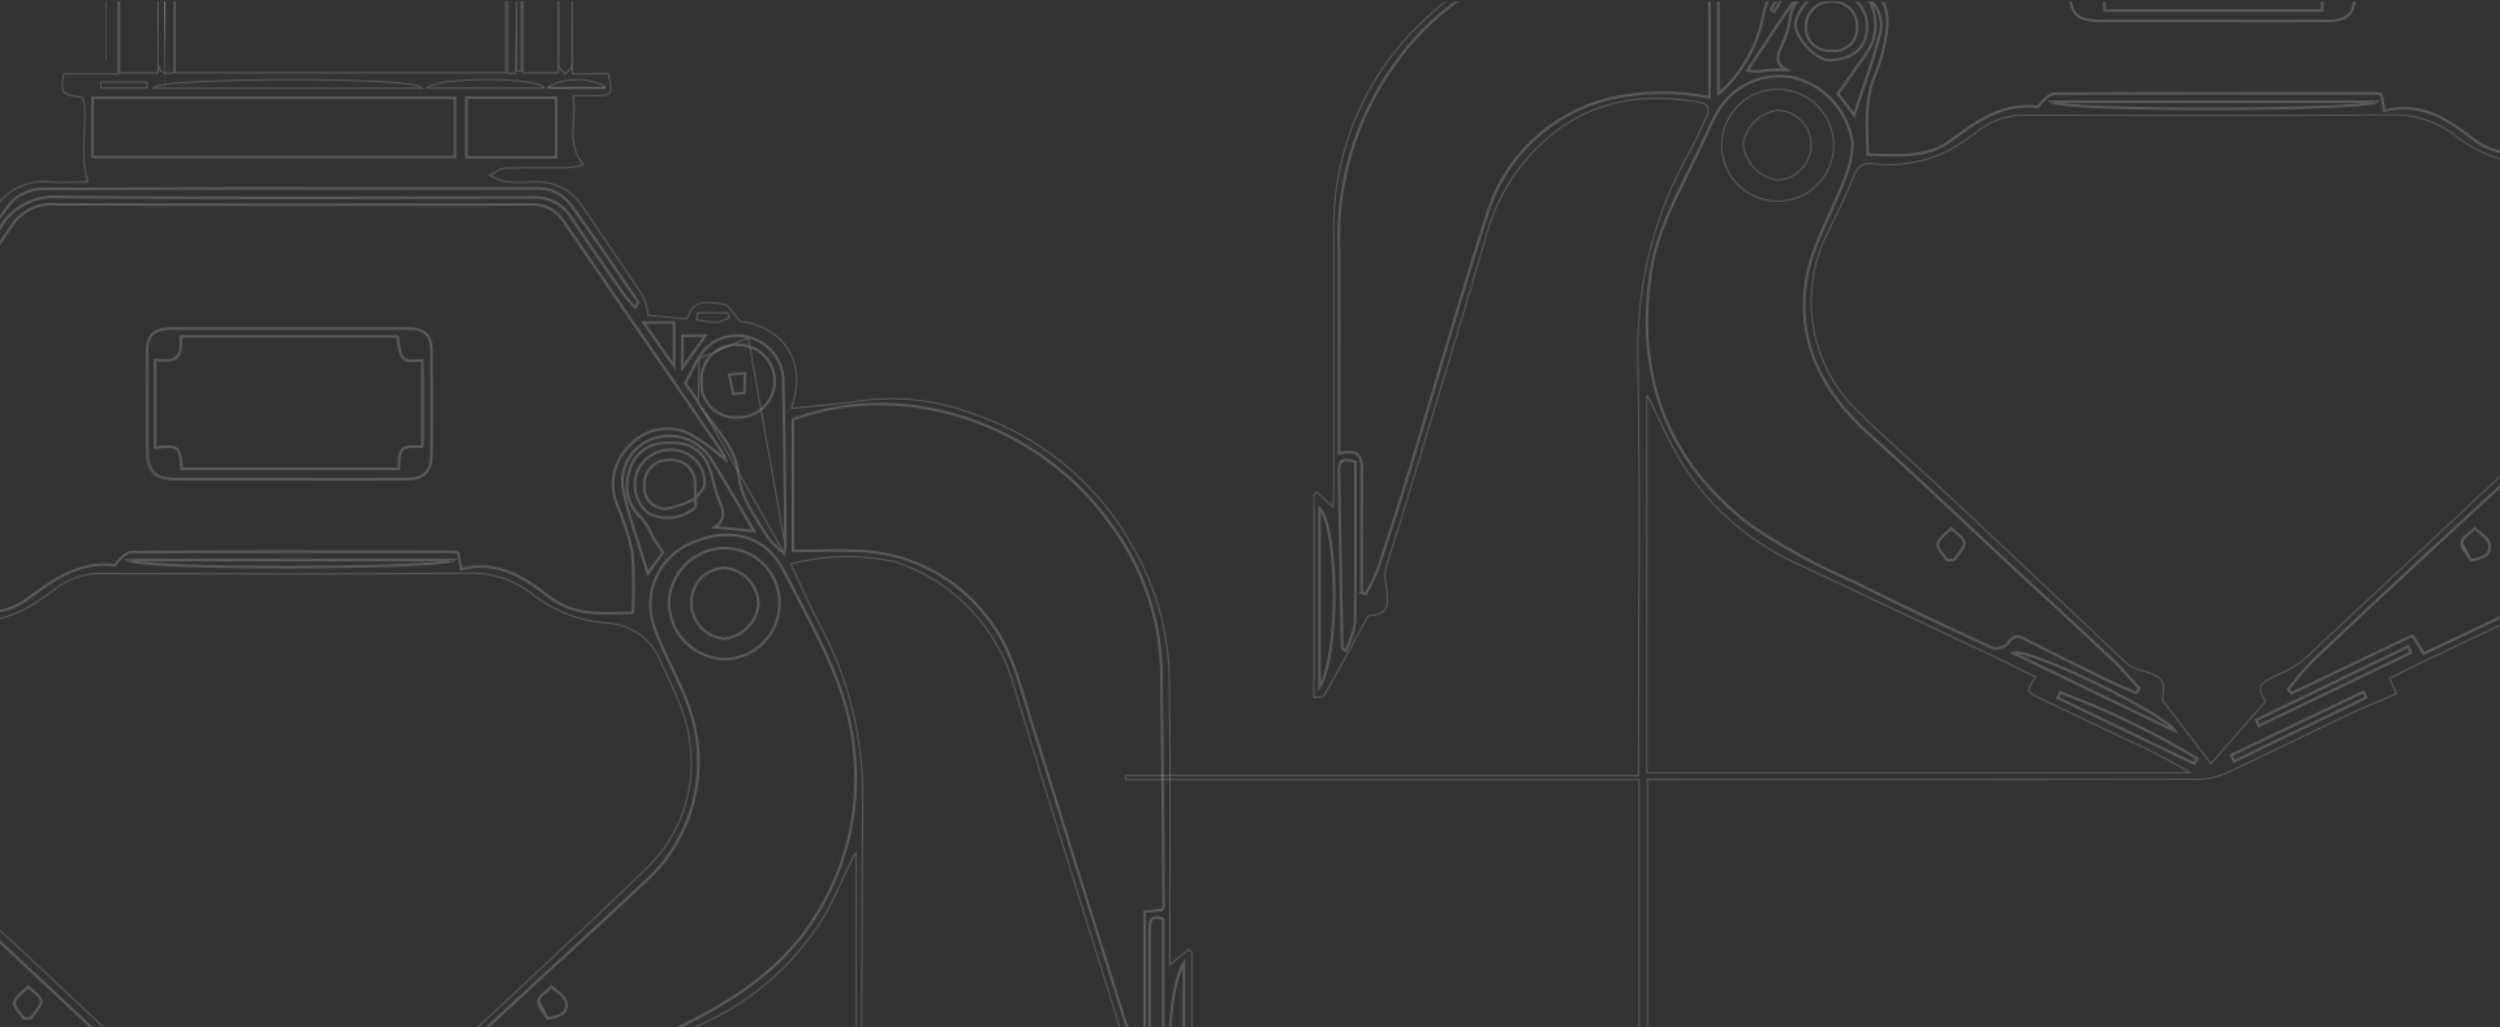 <svg style="background-color:#1C3E93" fill="none" height="789" viewBox="0 0 1920 789" width="1920" xmlns="http://www.w3.org/2000/svg" xmlns:xlink="http://www.w3.org/1999/xlink"><rect x="0" y="0" width="1920" height="789" fill="#333333" stroke="none"/><clipPath id="a"><path d="m-687.5.851h1711v788h-1711z"/></clipPath><clipPath id="b"><path d="m543.5.851h1385v788h-1385z"/></clipPath><mask id="c" height="1520" maskUnits="userSpaceOnUse" width="1710" x="-623" y="-102"><path d="m126.721 70.655c.059 0 .106-38.52.106-86.036s-.047-86.036-.106-86.036c-.058 0-.106 38.52-.106 86.036s.048 86.036.106 86.036z" fill="#fff"/><path d="m125.827-15.381c0 23.758-.011 45.266-.031 60.835-.009 7.785-.021 14.084-.033 18.436-.007 2.177-.013 3.866-.02 5.01-.004.573-.007 1.007-.011 1.298-.002.146-.003.252-.005.32-.001.035-.001.053-.002.059 0 .006 0-.007.002-.027.001-.005.004-.042.013-.089.007-.03.03-.115.05-.17.062-.131.492-.535.931-.637v2c.44-.102.87-.506.933-.638.019-.056.043-.142.05-.173.009-.05.013-.09.014-.1.003-.03.004-.056.005-.069.001-.031.003-.069.003-.108.002-.081.004-.197.006-.344.004-.297.007-.736.011-1.31.007-1.148.013-2.839.02-5.016.012-4.354.024-10.655.033-18.44.02-15.57.031-37.079.031-60.838zm.894 85.036c.439.102.87.506.932.637.019.055.043.141.049.17.009.047.013.084.013.089.002.02.003.033.002.027 0-.006-.001-.024-.001-.059-.002-.068-.004-.174-.006-.32-.003-.29-.007-.725-.01-1.298-.007-1.145-.014-2.833-.02-5.01-.013-4.353-.024-10.652-.034-18.436-.019-15.569-.031-37.077-.031-60.835h-2c0 23.758.012 45.268.031 60.838.01 7.785.021 14.085.034 18.44.006 2.177.013 3.869.02 5.016.003.574.007 1.013.011 1.31.001.148.003.264.005.344.001.039.002.077.004.108 0 .013.002.04.005.069.001.01.004.05.014.1.007.031.03.117.05.173.062.131.493.536.932.638zm.894-85.036c0-23.758.012-45.266.031-60.835.01-7.785.021-14.084.034-18.437.006-2.176.013-3.866.02-5.01.003-.573.007-1.008.01-1.298.002-.146.004-.252.006-.32 0-.036.001-.054.001-.06.001-.006 0 .007-.002.027 0 .006-.004.042-.013.089-.006.03-.03.116-.049.171-.062.13-.493.535-.932.636v-2c-.439.102-.87.507-.932.638-.02.056-.043.142-.05.173-.01.05-.013.09-.014.1-.003.029-.005.056-.005.069-.002.031-.003.069-.004.108-.002.081-.004.197-.005.345-.004.296-.008.736-.011 1.309-.007 1.148-.014 2.839-.02 5.016-.013 4.354-.024 10.655-.034 18.44-.019 15.57-.031 37.079-.031 60.838zm-.894-85.036c-.439-.101-.869-.506-.931-.636-.02-.055-.043-.141-.05-.171-.009-.047-.012-.083-.013-.089-.002-.02-.002-.033-.002-.027.001.006.001.024.002.06.002.068.003.174.005.32.004.29.007.725.011 1.298.007 1.144.013 2.833.02 5.01.012 4.353.024 10.652.033 18.437.02 15.569.031 37.077.031 60.835h2c0-23.759-.011-45.268-.031-60.838-.009-7.785-.021-14.085-.033-18.44-.007-2.177-.013-3.869-.02-5.016-.004-.573-.007-1.013-.011-1.309-.002-.148-.004-.264-.006-.345 0-.039-.002-.077-.003-.108-.001-.013-.002-.04-.005-.069-.001-.01-.005-.05-.014-.1-.007-.031-.031-.117-.05-.173-.063-.131-.493-.536-.933-.638z" fill="#fff" fill-opacity=".2" mask="url(#d)"/><path d="m81.415-66.425.062-.741v113.81h-.062z" fill="#fff"/><path d="m81.415-66.425-.997-.083-.003.042v.042zm.062-.741h1l-1.997-.083zm0 113.81v1h1v-1zm-.062 0h-1v1h1zm.997-112.985.062-.742-1.993-.167-.062.742zm-1.935-.825v113.81h2v-113.81zm1 112.81h-.062v2h.062zm.938 1v-113.069h-2v113.069z" fill="#fff" fill-opacity=".2" mask="url(#e)"/><path d="m-219.13 947.178v-17.931c0-100.497 1.372-201.021-.525-301.483-1.412-56.084 12.505-111.493 40.258-160.275 4.664-8.325 8.401-17.172 12.465-25.825 3.086-6.57 1.26-9.631-6.34-10.925-39.463-6.711-76.331-1.992-109.107 22.818-26.445 20.749-45.246 49.676-53.454 82.243-20.922 71.583-42.834 142.879-64.401 214.274-3.974 13.154-8.521 26.143-12.176 39.38-.625 4.003-.473 8.088.448 12.034 2.612 19.399.765 22.009-14.042 24.082-11.999 21.894-22.726 41.748-33.936 61.328-.802 1.398-5.146.778-8.492 1.173v-156.519l2.563-2.377 12.194 11.22c.186-4.05.518-7.94.52-11.83.032-65.743.032-131.485 0-197.228-.735-31.588 5.443-62.956 18.104-91.914 12.66-28.957 31.498-54.807 55.198-75.744 37.911-36.482 88.695-56.576 141.344-55.925 24.377.475 48.716 2.995 73.36 4.606-.442-5.324-1.504-13.003-1.631-20.69-.473-8.386 1.672-16.712 6.137-23.83 4.466-7.118 11.034-12.678 18.797-15.912 6.772-3.291 14.529-4.916 17.797-13.755 1.065-2.878 7.477-5.019 11.611-5.34 25.395-1.973 26.579-.733 29.534 26.449 15.242 2.871 29.292 3.225 35.401-16.469-10.101-5.311-4.925-12.42-.203-19.364 14.294-21.021 28.48-42.121 43.084-62.927 4.288-7.227 10.551-13.083 18.054-16.882 7.503-3.799 15.935-5.383 24.308-4.567 9.486.873 19.119.153 29.035.153-6.343-21.136-.157-41.551-2.868-61.599-.257-.786-.647-1.521-1.155-2.174-16.582-2.967-16.582-2.967-14.336-19.146h41.902v-133.255h1.985v132.417h28.565v-131.673h1.11c0 40.612.21 81.227-.17 121.836-.079 8.379 2.597 11.3 11.488 9.667v-131.712h1.601v131.792h252.809v-131.907l2.711-.008v132.288l4.959.025c1.518-44.033-.038-88.162 1.871-132.227v130.602l2.537.043v-130.923h2.363v132.175h26.046v-132.091h1.371v117.634c-.272 3.335-.181 6.69.272 10.006.431 1.899 2.747 3.372 4.214 5.033 1.549-1.59 4.002-2.964 4.446-4.816.482-3.311.582-6.666.297-10.0.008-39.329 0-78.659 1.279-117.992v132.96h27.515c3.57 16.932 2.959 17.796-11.447 17.914-4.527.038-9.054.006-15.386.006 2.911 17.901-6.36 35.671 8.222 52.835-3.951 1.133-7.995 1.913-12.083 2.332-16.374.263-32.766-.186-49.124.351-3.543.116-6.988 3.23-10.477 4.964 3.432 1.989 7.129 3.48 10.982 4.429 7.115.626 14.269.671 21.391.135 7.962-.518 15.909 1.227 22.921 5.031 7.011 3.804 12.8 9.513 16.697 16.465 14.883 22.116 30.129 43.993 44.782 66.258 2.085 4.708 3.515 9.678 4.252 14.773l28.932 2.698c4.821-12.109 9.064-14.625 28.942-11.261 4.079.691 7.141 7.383 12.421 13.261 28.276 2.919 53.426 26.825 39.87 66.659 17.263-1.85 34.931-2.888 52.285-5.791 28.596-3.87 57.705-.635 84.749 9.417 53.262 17.227 97.941 54.086 124.93 103.065 18.074 31.216 27.748 66.572 28.083 102.628.98 72.413.29 144.849.29 217.648l13.816-11.408 3.234 2.391v150.493h170.41l.22 4.81c-3.61.803-7.28 1.337-10.98 1.6-52.07.105-104.145-.076-156.216.225-3.501.315-7.013-.486-10.029-2.288-3.017-1.803-5.383-4.514-6.759-7.744-5.122-9.571-12.406-18.007-17.363-27.646-3.694-8.487-6.799-17.219-9.292-26.132-18.199-4.555-19.266-6.276-16.626-26.673.609-3.539.476-7.166-.392-10.651-26.78-86.383-54.339-172.533-80.434-259.12-6.032-22.397-17.583-42.93-33.6-59.726s-35.99-29.322-58.097-36.435c-26.009-5.477-52.929-4.915-78.685 1.642 7.321 15.511 13.945 31.112 21.864 46.033 22.431 41.586 33.85 88.205 33.175 135.434-1.475 177.952-.583 355.924-.583 533.886v13.49c-18.246 3.38-34.858 6.89-51.63 9.29-5.103.74-12.688 4.77-15.407-5.2-.369-1.35-6.908-1.42-10.592-1.43-43.675-.09-87.349-.03-131.023-.1-4.645-.01-9.29-.56-13.935-.86l.011-3.64c4.66-.29 9.319-.83 13.979-.84 43.255-.07 86.51.05 129.763-.17 5.083-.03 11.542 2.98 14.522-5.72.651-1.91 10.092-1.72 15.276-.99 11.095 1.54 22.036 4.16 33.08 6.13 3.498.43 7.017.68 10.542.74v-504.106c-8.488 17.431-15.456 34.648-24.843 50.437-22.38 35.888-55.036 64.239-93.739 81.38-54.632 26.333-109.489 52.199-164.23 78.307-5.225 2.492-10.307 5.284-15.466 7.941l5.435 11.568c-14.36 6.276-28.039 11.841-41.361 18.161-29.597 14.044-58.885 28.744-88.601 42.528-7.061 3.352-14.749 5.184-22.564 5.376-135.642.317-271.285.394-406.929.231h-16.077v208.457c13.379-2.18 26.629-4.93 40.021-6.29 7.227-.73 16.134-6.67 21.673 4.56.883 1.78 6.982 1.36 10.67 1.37 44.095.08 88.189.1 132.284.06h14.697l.397 3.87c-4.365.74-8.77 1.23-13.191 1.48-44.094.11-88.189-.04-132.282.21-5.484.03-12.628-3.33-15.78 5.85-.544 1.58-8.568 1.44-12.917.75-17.211-2.75-34.34-6.03-53.022-9.38v-210.899h-394.423l-.027-4.073zm178.095-593.993c3.197 6.059 4.708 12.863 4.376 19.704-.333 6.84-2.496 13.466-6.266 19.188-7.529 10.478-14.884 21.076-22.507 31.901l12.383 16.374c6.685-20.343 13.862-39.401 19.008-58.993 1.939-4.899 2.384-10.261 1.28-15.412s-3.708-9.861-7.485-13.538c-7.666-19.246-40.52-24.047-51.714-9.382-15.432 20.219-28.825 41.987-43.092 63.091 5.185.919 10.499.84 15.655-.235 4.814-.465 9.707-.105 14.565-.105-11.109-6.362-5.776-13.802-2.797-21.204 2.466-5.106 4.165-10.547 5.041-16.148.629-7.468 3.942-14.456 9.329-19.675 5.387-5.219 12.482-8.315 19.977-8.718 5.995-.168 11.959.915 17.511 3.18 5.552 2.264 10.573 5.661 14.736 9.972zm575.029 29.847c2.52-3.732 6.826-7.287 7.213-11.229.216-6.088-1.762-12.052-5.574-16.808s-9.206-7.989-15.203-9.113c-6.403-1.259-13.046-.237-18.773 2.887-5.728 3.124-10.178 8.153-12.576 14.214-1.895 5.514-2.045 11.476-.431 17.079 1.614 5.602 4.914 10.573 9.453 14.24 5.666 2.757 12.001 3.847 18.265 3.141 6.263-.705 12.196-3.177 17.104-7.126 1.413-1.618.696-5.082.961-7.695zm-271.895 507.751c-5.986-12.345-5.573-13.335 9.402-20.741 6.381-2.637 12.452-5.964 18.105-9.923 9.326-7.581 17.738-16.28 26.533-24.511 59.86-56.017 120.38-111.352 179.272-168.362 12.959-12.186 22.811-27.291 28.733-44.053 5.923-16.762 7.744-34.695 5.312-52.303-2.713-24.446-14.702-44.805-24.259-66.434-3.694-7.467-9.358-13.787-16.382-18.278-7.024-4.492-15.142-6.986-23.48-7.213-20.356-1.659-39.803-9.144-56.007-21.558-13.914-11.408-31.524-17.345-49.516-16.694-93.203.953-186.423.538-279.636.306-12.991-.735-25.829 3.094-36.289 10.822-7.549 5.891-15.49 11.264-23.768 16.08-18.36 9.207-39.027 12.817-59.427 10.381-2.831-.541-5.763.016-8.197 1.558s-4.188 3.953-4.904 6.741c-6.036 15.056-13.397 29.592-20.425 44.24-11.03 21.711-14.995 46.318-11.341 70.388 3.654 24.069 14.744 46.399 31.722 63.871 23.715 23.289 48.863 45.119 73.11 67.877 45.193 42.416 90.307 84.915 135.342 127.498 2.34 2.244 5.175 3.906 8.277 4.853 20.324 5.558 22.334 8.373 19.916 24.085l36.784 48.311zm92.119-453.746c27.417-6.945 47.988 6.006 67.211 21.147 19.717 15.526 41.84 12.73 64.596 12.415.892-15.717.727-31.478-.493-47.174-2.881-12.589-6.888-24.894-11.972-36.769-3.061-8.06-3.542-16.871-1.376-25.217 2.165-8.345 6.871-15.814 13.468-21.375 5.624-5.395 12.746-8.974 20.436-10.27 7.691-1.296 15.594-.25 22.681 3.003 10.747 5.901 20.687 13.161 29.575 21.601-1.468-3.102-3.131-6.109-4.979-9.002-40.279-58.661-80.757-117.186-120.874-175.954-2.72-4.173-6.527-7.528-11.011-9.706-4.485-2.177-9.479-3.095-14.446-2.654-121.726.215-243.453.387-365.176-.183-6.61-.441-13.214.934-19.096 3.977-5.882 3.042-10.818 7.635-14.271 13.279-36.895 53.943-74.167 107.627-111.151 161.51-5.233 7.623-9.621 15.823-14.402 23.756l2.694 1.543c2.142-3.499 4.232-7.032 6.436-10.492 5.269-8.609 13.361-15.133 22.899-18.464 9.539-3.33 19.938-3.262 29.433.192 8.915 2.448 16.641 8.034 21.752 15.728 5.111 7.693 7.261 16.973 6.053 26.126-1.5 12.793-4.792 25.313-9.779 37.192-7.592 19.454-5.417 39.036-5.034 59.376 23.11.766 45.27 3.194 64.04-10.837 20.102-15.027 40.148-29.053 66.662-25.684 3.8-4.743 8.465-10.127 13.162-10.154 82.266-.477 164.535-.303 246.804-.225 1.32.17 2.617.488 3.866.949zm254.683-13.9c19.517 0 37.671-1.071 55.66.22 18.543 1.344 36.575 6.675 52.861 15.629 16.287 8.954 30.441 21.319 41.493 36.246 17.453 21.877 23.659 48.319 31.676 74.118 24.36 78.388 48.837 156.74 73.433 235.054 3.123 7.954 6.823 15.67 11.07 23.087l4.004-1.449v-105.835l13.232-1.363c.659-1.34 1.331-2.065 1.325-2.786-.519-61.021-.801-122.044-1.762-183.058-1.392-40.356-15.242-79.296-39.654-111.489-50.73-71.174-151.578-112.971-243.336-79.45zm-1040.147 384.111 3.256.8c3.454-6.093 6.501-12.408 9.121-18.902 8.581-25.691 16.959-51.459 24.833-77.371 19.613-64.537 37.938-129.482 58.655-193.661 6.429-22.079 18.587-42.071 35.244-57.948 16.657-15.878 37.221-27.078 59.608-32.466 25.125-5.699 51.174-6.016 76.43-.93 0-33.219.116-66.106-.24-98.986-.259-1.499-.888-2.911-1.831-4.106s-2.169-2.136-3.568-2.739c-19.234-5.07-38.901-8.328-58.744-9.731-19.869.737-39.582 3.796-58.737 9.115-48.571 11.876-91.103 41.105-119.559 82.164-29.179 41.038-43.924 90.57-41.93 140.859.234 41.42.048 82.847.048 124.27v32.774c19.164-5.164 17.625 6.639 17.51 18.201-.296 29.55-.096 59.104-.096 88.657zm815.726 46.683c4.456-2.097 8.536-4.003 12.601-5.933 39.025-18.525 78.052-37.044 117.08-55.557 43.964-20.762 84.87-45.271 111.585-87.856 25.787-40.008 36.242-87.967 29.444-135.058-6.47-48.406-31.963-89.086-53.275-131.322-13.269-26.293-40.616-33.879-68.531-22.125-12.721 4.579-23.122 13.982-28.945 26.169-5.823 12.186-6.599 26.173-2.16 38.928 7.209 20.762 19.028 39.912 26.402 60.627 8.729 23.644 10.074 49.374 3.86 73.797-6.215 24.423-19.697 46.392-38.67 63.009-34.887 32.725-70.376 64.813-105.468 97.324-29.581 27.403-59.031 54.946-88.35 82.629-7.22 6.859-13.18 15.038-19.72 22.61l2.614 3.251 92.835-44.374zm-220.73 30.219 2.31-3.375c-6.965-7.509-13.523-15.45-20.97-22.448-25.105-23.594-50.561-46.805-75.815-70.235-36.553-33.91-72.529-68.462-109.714-101.666-37.506-33.492-58.592-73.709-48.449-124.048 4.841-24.028 18.408-46.235 27.187-69.58 4.548-9.77 7.069-20.359 7.411-31.127-1.777-12.244-7.258-23.652-15.71-32.698-8.452-9.045-19.471-15.295-31.581-17.913-11.864-1.832-24.002.227-34.593 5.87-10.592 5.642-19.064 14.563-24.145 25.423-4.447 8.481-8.24 17.301-12.342 25.959-14.23 30.042-31.434 58.967-36.531 92.531-12.194 80.316 12.954 146.795 78.075 195.609 24.474 16.315 50.35 30.43 77.325 42.175 35.263 17.642 70.984 34.385 106.793 50.903 2.091.527 4.282.514 6.366-.038 2.084-.553 3.994-1.626 5.547-3.119 4.176-6.9 7.652-6.486 14.047-3.146 21.346 11.141 43.026 21.656 64.668 32.227 6.556 3.204 13.407 5.812 20.122 8.696zm-375.47-227.388v288.069h414.804c-13.892-8.268-28.226-15.773-42.937-22.482-23.615-11.22-47.29-22.32-70.852-33.652-3.283-1.579-8.038-3.806-8.553-6.428-.569-2.896 2.96-6.592 4.815-10.152-12.819-6.27-26.114-12.944-39.554-19.316-46.161-21.884-92.356-43.698-138.583-65.441-38.894-16.623-71.717-44.801-94.009-80.705-9.396-15.858-16.683-32.957-25.131-49.893zm561.151-581.548h-278.294v45.38h278.294zm176.886 219.228c3.091 4.501 6.707 9.112 9.622 14.127 10.771 18.531 29.072 33.166 31.327 56.056 1.853 18.814 13.256 32.707 22.243 47.868 3.761 4.71 8.061 8.965 12.812 12.677.564-4.447.958-6.036.938-7.621-.508-42.165-.88-84.332-1.698-126.491-.423-7.519-3.253-14.702-8.071-20.495-4.819-5.792-11.373-9.887-18.697-11.681-7.277-2.014-15.024-1.505-21.974 1.445-6.95 2.949-12.693 8.164-16.292 14.793-3.631 6.063-6.636 12.505-10.21 19.322zm-683.65 129.927c17.422-15.301 29.38-35.852 34.065-58.544 1.07-6.942 3.42-13.626 6.931-19.713 7.698-12.846 16.333-25.154 24.942-37.435 11.351-16.194 11.497-16.092.278-32.679-13.232-19.564-33.665-24.019-51.509-11.02-4.879 3.618-8.772 8.399-11.323 13.907s-3.679 11.566-3.28 17.621c.051 22.178-.077 44.356-.106 66.535-.013 20.648.002 41.309.002 61.328zm110.39-191.411 6.641 5.933c.794-3.325 1.984-6.543 3.544-9.586 11.828-17.616 24.532-34.682 35.792-52.648 4.363-8.218 11.023-14.994 19.17-19.505s17.43-6.562 26.723-5.905c121.318 1.135 242.652.677 363.98.353 6.013-.337 12.003.976 17.322 3.796 5.318 2.821 9.762 7.041 12.849 12.204 13.381 20.15 27.192 40.02 40.992 59.89 2.471 3.102 5.159 6.025 8.043 8.748 1.811-2.988 1.987-4.364 1.4-5.22-16.763-24.441-33.245-49.087-50.618-73.092-3.037-4.254-7.078-7.697-11.764-10.022-4.687-2.326-9.875-3.463-15.105-3.312-126.366.099-252.734-.127-379.098.501-9.098.051-17.804 3.7-24.213 10.148-19.614 25.074-37.279 51.681-55.659 77.717zm405.169-112.159h68.891v-45.775h-68.891zm-260.31 309.334c10.528 7.715 242.125 6.831 250.748 0zm481.179-22.273c-11.62-19.551-22.006-38.01-33.376-55.845-4.412-6.905-10.977-12.17-18.681-14.983-7.705-2.813-16.123-3.018-23.955-.583-7.95 2.27-14.826 7.302-19.387 14.189-4.562 6.886-6.509 15.173-5.49 23.366 4.087 21.57 12.103 42.398 19.271 66.376l11.77-16.161c-3.262-4.771-5.728-8.037-7.825-11.525-2.078-5.216-4.924-10.094-8.446-14.47-5.1-4.413-8.74-10.265-10.443-16.784-1.703-6.52-1.387-13.402.904-19.739 1.327-5.751 4.468-10.924 8.96-14.759 4.492-3.836 10.098-6.13 15.994-6.546 15.14-1.561 28.862 1.224 35.51 16.882 3.479 8.188 4.486 17.407 7.831 25.668 3.3 8.149 7.246 15.612-3.046 21.965zm-1015.164 299.003c-10.58-3.84-12.822-.23-12.664 7.463.921 45.046 1.613 90.097 2.456 135.144.01.453 1.021.887 2.721 2.274 3.43-6.517 5.843-13.519 7.157-20.763.667-41.306.33-82.62.33-124.118zm758.882-639.551c-10.368-7.985-195.391-7.062-203.815 0zm570.477 638.515c-9.715-3.655-10.468 1.761-10.44 9.028.141 37.24-.342 74.488.386 111.714 1.231 8.15 3.526 16.104 6.826 23.658l3.233-.888zm15.958 170.09v-136.517c-15.609 25.682-13.837 117.642 0 136.517zm-1372.872 3.899c15.211-24 14.72-121.09 0-137.656zm393.183-534.152c-14.264-2.254-28.025 16.358-27.678 25.363.42 10.828 16.198 27.4 26.027 27.215 18.433-.35 29.151-10.024 29.005-26.184.003-3.544-.709-7.053-2.094-10.317s-3.414-6.215-5.966-8.679c-2.553-2.463-5.576-4.388-8.89-5.659s-6.856-1.862-10.404-1.739zm264.029 567.886c-5.374-11.521-111.287-64.469-124.748-60.134zm14.372 24.878 2.52-3.803c-33.379-20.237-68.62-37.242-105.24-50.782l-1.978 4.09zm47.745-33.437 2.139 4.388 116.884-56.136-2.295-4.707zm73.642-837.886h87.538c-8.616-7.246-76.389-7.569-87.538 0zm-92.846 864.902 2.187 4.712 101.611-48.959-2.141-4.442zm257.7-684.311 23.461 33.45v-33.45zm-29.168-180.492c-6.79-3.648-14.38-5.558-22.09-5.558s-15.3 1.91-22.09 5.558zm-352.578-.096-.093-3.662h-34.266l.034 3.662zm411.666 190.703v24.695l17.628-24.695zm12.222-17.103-.661 4.614c4.967.945 9.997 1.524 15.05 1.73 3.086-.62 6.043-1.761 8.744-3.374l-.982-2.972z" fill="none" mask="url(#f)" stroke="#fff" stroke-opacity=".2" stroke-width="2"/><path d="m126.721 70.655c.059 0 .106-38.52.106-86.036s-.047-86.036-.106-86.036c-.058 0-.106 38.52-.106 86.036s.048 86.036.106 86.036z" fill="#000"/><path d="m125.827-15.381c0 23.758-.011 45.266-.031 60.835-.009 7.785-.021 14.084-.033 18.436-.007 2.177-.013 3.866-.02 5.01-.004.573-.007 1.007-.011 1.298-.002.146-.003.252-.005.32-.001.035-.001.053-.002.059 0 .006 0-.007.002-.027.001-.005.004-.042.013-.089.007-.03.03-.115.05-.17.062-.131.492-.535.931-.637v2c.44-.102.87-.506.933-.638.019-.056.043-.142.05-.173.009-.05.013-.09.014-.1.003-.03.004-.056.005-.069.001-.031.003-.069.003-.108.002-.081.004-.197.006-.344.004-.297.007-.736.011-1.31.007-1.148.013-2.839.02-5.016.012-4.354.024-10.655.033-18.44.02-15.57.031-37.079.031-60.838zm.894 85.036c.439.102.87.506.932.637.019.055.043.141.049.17.009.047.013.084.013.089.002.02.003.033.002.027 0-.006-.001-.024-.001-.059-.002-.068-.004-.174-.006-.32-.003-.29-.007-.725-.01-1.298-.007-1.145-.014-2.833-.02-5.01-.013-4.353-.024-10.652-.034-18.436-.019-15.569-.031-37.077-.031-60.835h-2c0 23.758.012 45.268.031 60.838.01 7.785.021 14.085.034 18.44.006 2.177.013 3.869.02 5.016.003.574.007 1.013.011 1.31.001.148.003.264.005.344.001.039.002.077.004.108 0 .013.002.04.005.069.001.01.004.05.014.1.007.031.03.117.05.173.062.131.493.536.932.638zm.894-85.036c0-23.758.012-45.266.031-60.835.01-7.785.021-14.084.034-18.437.006-2.176.013-3.866.02-5.01.003-.573.007-1.008.01-1.298.002-.146.004-.252.006-.32 0-.036.001-.054.001-.06.001-.006 0 .007-.002.027 0 .006-.004.042-.013.089-.006.03-.03.116-.049.171-.062.13-.493.535-.932.636v-2c-.439.102-.87.507-.932.638-.02.056-.043.142-.05.173-.01.05-.013.09-.014.1-.003.029-.005.056-.005.069-.002.031-.003.069-.004.108-.002.081-.004.197-.005.345-.004.296-.008.736-.011 1.309-.007 1.148-.014 2.839-.02 5.016-.013 4.354-.024 10.655-.034 18.44-.019 15.57-.031 37.079-.031 60.838zm-.894-85.036c-.439-.101-.869-.506-.931-.636-.02-.055-.043-.141-.05-.171-.009-.047-.012-.083-.013-.089-.002-.02-.002-.033-.002-.027.001.006.001.024.002.06.002.068.003.174.005.32.004.29.007.725.011 1.298.007 1.144.013 2.833.02 5.01.012 4.353.024 10.652.033 18.437.02 15.569.031 37.077.031 60.835h2c0-23.759-.011-45.268-.031-60.838-.009-7.785-.021-14.085-.033-18.44-.007-2.177-.013-3.869-.02-5.016-.004-.573-.007-1.013-.011-1.309-.002-.148-.004-.264-.006-.345 0-.039-.002-.077-.003-.108-.001-.013-.002-.04-.005-.069-.001-.01-.005-.05-.014-.1-.007-.031-.031-.117-.05-.173-.063-.131-.493-.536-.933-.638z" fill="#fff" fill-opacity=".2" mask="url(#g)"/><path d="m81.415-66.425v113.069h.062v-113.81z" fill="#000"/><path d="m81.415-66.425-.997-.083-.003.042v.042zm0 113.069h-1v1h1zm.062 0v1h1v-1zm0-113.81h1l-1.997-.083zm-1.062.741v113.069h2v-113.069zm1 114.069h.062v-2h-.062zm1.062-1v-113.81h-2v113.81zm-1.997-113.893-.062.742 1.993.167.062-.742z" fill="#fff" fill-opacity=".2" mask="url(#h)"/><path d="m354.61 436.423-2.183-11.85-.052-.28-.267-.098c-1.284-.475-2.617-.802-3.975-.976l-.032-.004h-.031c-10.523-.01-21.045-.022-31.567-.034-71.747-.079-143.495-.158-215.241.258-2.532.015-4.988 1.467-7.243 3.432-2.196 1.914-4.275 4.382-6.131 6.692-26.601-3.265-46.73 10.851-66.747 25.814-16.849 12.595-36.442 11.813-57.218 10.983-2-.08-4.011-.16-6.032-.229-.061-3.045-.161-6.07-.259-9.076-.556-16.96-1.092-33.332 5.265-49.629 5.003-11.92 8.306-24.481 9.812-37.318 1.223-9.272-.956-18.672-6.133-26.465-5.174-7.788-12.994-13.445-22.017-15.927-9.598-3.487-20.108-3.554-29.75-.187-9.646 3.368-17.829 9.964-23.159 18.67-1.509 2.369-2.966 4.774-4.419 7.174-.588.971-1.175 1.941-1.766 2.908l-1.829-1.048c1.432-2.385 2.826-4.786 4.219-7.184 3.175-5.468 6.34-10.917 9.904-16.109l-.412-.283.412.283c16.036-23.363 32.127-46.69 48.219-70.018 21.018-30.47 42.037-60.941 62.933-91.492l.007-.01.007-.011c3.405-5.567 8.273-10.097 14.074-13.097s12.315-4.357 18.833-3.922l.015.001h.015c121.725.571 243.454.399 365.179.184h.022l.022-.002c4.877-.433 9.78.468 14.183 2.606 4.403 2.137 8.14 5.431 10.811 9.529l.006.008c26.086 38.217 52.324 76.33 78.561 114.442 14.112 20.497 28.223 40.994 42.309 61.507 1.346 2.107 2.593 4.275 3.737 6.497-8.401-7.677-17.692-14.328-27.677-19.811l-.015-.009-.017-.007c-7.177-3.295-15.182-4.354-22.971-3.041-7.784 1.311-14.993 4.932-20.689 10.39-6.669 5.628-11.427 13.182-13.617 21.622-2.192 8.446-1.705 17.363 1.393 25.521l.004.009.004.01c5.067 11.835 9.062 24.1 11.936 36.648 1.204 15.506 1.376 31.076.515 46.605-2.592.039-5.172.109-7.737.177-19.873.534-38.884 1.045-56.077-12.492l-.309.393.309-.393c-19.126-15.05-39.73-28.076-67.135-21.361zm-132.702-67.838c8.702 0 17.405.012 26.108.023 21.087.029 42.176.058 63.265-.082 7.429-.049 12.644-1.513 15.99-4.938 3.343-3.424 4.709-8.694 4.722-16.079l.008-3.996c.045-24.606.09-49.214-.037-73.822-.032-6.147-1.362-10.644-4.326-13.597-2.963-2.953-7.459-4.261-13.583-4.267-60.84-.065-121.678-.068-182.512-.009-6.844.006-11.665 1.275-14.765 4.428-3.098 3.15-4.365 8.068-4.4 15.076-.086 16.827-.068 33.656-.05 50.483.008 7.02.015 14.04.015 21.059 0 10.076 1.22 16.574 5.083 20.516 3.867 3.946 10.251 5.198 20.153 5.205 28.109.015 56.219.015 84.329 0z" fill="none" stroke="#fff" stroke-opacity=".2"/><path d="m851.828 401.804.004.006.004.006c24.349 32.11 38.164 70.949 39.553 111.2.712 45.211 1.051 90.428 1.39 135.647.118 15.8.237 31.601.371 47.403.002.212-.096.468-.347.909-.064.112-.137.234-.215.368-.175.294-.38.64-.585 1.035l-12.96 1.335-.449.046v.452 105.483l-3.279 1.187c-4.145-7.279-7.762-14.845-10.823-22.641-24.699-78.275-49.175-156.62-73.428-235.035-1.097-3.53-2.161-7.075-3.225-10.621-6.697-22.319-13.412-44.697-28.532-63.653-11.094-14.983-25.301-27.393-41.648-36.38-16.349-8.989-34.452-14.341-53.067-15.689-12.314-.886-24.721-.666-37.563-.438-5.779.102-11.645.206-17.631.212v-100.221c91.43-33.215 191.871 8.457 242.43 79.389z" fill="none" stroke="#fff" stroke-opacity=".2"/><path d="m376.205 839.789-.237-.378-.403.193-92.477 44.203-2.105-2.617c1.981-2.305 3.903-4.653 5.821-6.996 4.345-5.307 8.667-10.585 13.593-15.264l-.344-.362.344.362c29.23-27.77 58.678-55.311 88.344-82.623l.001-.001c13.902-12.877 27.868-25.692 41.836-38.508 21.282-19.527 42.566-39.056 63.628-58.813 19.045-16.682 32.58-38.737 38.818-63.255 6.239-24.52 4.889-50.353-3.874-74.091-3.631-10.2-8.335-20.019-13.025-29.808l-.257-.535c-4.779-9.976-9.524-19.93-13.118-30.278-4.395-12.63-3.627-26.481 2.14-38.549 5.766-12.067 16.065-21.378 28.662-25.913l.013-.005.012-.005c13.869-5.838 27.563-6.859 39.415-3.186 11.847 3.671 21.898 12.043 28.475 25.076 3.802 7.534 7.733 15.013 11.664 22.491 18.135 34.501 36.257 68.977 41.562 108.671l.001.006c6.781 46.971-3.648 94.808-29.369 134.716l-.003.005c-26.637 42.458-67.432 66.919-111.376 87.669-39.063 18.445-78.089 36.964-117.081 55.558-2.617 1.239-5.239 2.469-7.964 3.748-1.381.649-2.789 1.309-4.236 1.99zm180.135-419.364h-.003c-11.242.143-21.994 4.62-30.008 12.495-8.014 7.874-12.67 18.537-12.995 29.76v.008.008c.045 11.655 4.697 22.821 12.944 31.069 8.247 8.247 19.422 12.909 31.094 12.972h.011l.01-.001c11.218-.403 21.841-5.137 29.633-13.205 7.791-8.068 12.143-18.839 12.139-30.047.085-5.652-.962-11.264-3.079-16.506-2.118-5.244-5.265-10.012-9.255-14.024s-8.742-7.187-13.979-9.339c-5.236-2.151-10.85-3.236-16.512-3.19zm-136.198 362.002.164.287.328-.038c5.654-.656 9.79-2.11 12.273-4.376 2.526-2.307 3.275-5.394 2.281-9.091-.65-2.417-2.567-4.439-4.713-6.291-.823-.711-1.697-1.411-2.562-2.103-.269-.215-.536-.429-.801-.643-1.126-.907-2.211-1.81-3.159-2.743l-.356-.35-.351.356c-.874.888-1.905 1.765-2.98 2.653-.235.194-.472.389-.71.584-.844.692-1.698 1.392-2.49 2.098-1.016.905-1.953 1.838-2.667 2.811s-1.224 2.011-1.347 3.122l.497.055-.497-.055c-.25 2.279.967 4.646 2.458 6.916.591.9 1.243 1.808 1.887 2.706.176.246.352.491.526.735.814 1.143 1.59 2.266 2.219 3.367z" fill="none" stroke="#fff" stroke-opacity=".2"/><path d="m-53.571 798.18-.012-.006-.012-.005c-26.943-11.732-52.789-25.83-77.235-42.126-64.957-48.696-90.037-114.985-77.87-195.125 4.081-26.877 15.944-50.757 27.842-74.709 2.919-5.875 5.839-11.754 8.647-17.683 1.322-2.791 2.61-5.593 3.896-8.392 2.715-5.908 5.424-11.802 8.437-17.549l.005-.01.005-.01c5.035-10.762 13.431-19.603 23.927-25.194 10.491-5.589 22.515-7.631 34.267-5.819 12.004 2.598 22.927 8.795 31.306 17.763 8.373 8.96 13.806 20.258 15.575 32.384-.346 10.686-2.85 21.192-7.363 30.888l-.008.017-.007.018c-3.128 8.319-6.862 16.486-10.6 24.661-1.499 3.277-2.998 6.556-4.459 9.846-5.098 11.481-9.718 23.08-12.15 35.15-10.189 50.568 11.017 90.951 48.607 124.52 25.178 22.482 49.798 45.579 74.423 68.681 11.74 11.014 23.481 22.029 35.284 32.979 9.203 8.538 18.431 17.046 27.658 25.553 16.1 14.844 32.197 29.685 48.154 44.679 5.091 4.784 9.754 9.998 14.435 15.231 2.064 2.308 4.131 4.62 6.24 6.9l-1.854 2.707c-1.995-.852-3.995-1.68-5.992-2.507-4.63-1.916-9.243-3.825-13.729-6.017-1.904-.93-3.808-1.86-5.713-2.79-19.742-9.637-39.481-19.274-58.943-29.431-3.189-1.665-5.793-2.687-8.164-2.317-2.401.374-4.409 2.14-6.507 5.59-1.484 1.411-3.3 2.426-5.282 2.951-1.988.527-4.076.544-6.071.048-35.795-16.511-71.494-33.245-106.736-50.876zm71.316-15.911.143.228.269.007 5.452.132.28.006.152-.234c.71-1.098 1.569-2.207 2.465-3.332.186-.234.374-.469.563-.704.714-.891 1.435-1.791 2.095-2.688 1.653-2.247 3.028-4.606 2.939-6.979-.039-1.078-.518-2.099-1.214-3.059-.697-.96-1.641-1.897-2.67-2.81-.797-.707-1.66-1.413-2.514-2.111-.248-.203-.496-.406-.741-.607-1.095-.901-2.141-1.79-3.014-2.679l-.364-.37-.356.378c-.914.967-1.954 1.91-3.029 2.861-.213.188-.427.376-.641.565-.865.761-1.738 1.53-2.557 2.31-2.034 1.939-3.828 4.034-4.404 6.469h-0c-.232.984-.006 2.025.44 3.054.448 1.031 1.141 2.105 1.922 3.177.598.822 1.26 1.66 1.915 2.49.199.252.398.504.594.754.846 1.079 1.645 2.134 2.275 3.142zm-86.478-316.853c.245-5.658-.633-11.309-2.583-16.627-1.95-5.319-4.934-10.2-8.78-14.362-3.846-4.163-8.478-7.525-13.63-9.894-5.152-2.369-10.722-3.697-16.39-3.909-5.667-.212-11.321.697-16.636 2.675-5.315 1.977-10.185 4.985-14.332 8.849s-7.488 8.508-9.83 13.666c-2.343 5.158-3.642 10.728-3.821 16.388-.36 11.348 3.793 22.376 11.55 30.676 7.758 8.3 18.489 13.197 29.851 13.622 11.362.424 22.43-3.658 30.787-11.356 8.357-7.698 13.323-18.386 13.814-29.728z" fill="none" stroke="#fff" stroke-opacity=".2"/><path d="m348.931 75.714v44.379h-277.294v-44.379z" fill="none" stroke="#fff" stroke-opacity=".2"/><path d="m536.961 275.362-.006.009c-2.474 4.14-4.654 8.443-6.932 12.939-1.01 1.992-2.038 4.022-3.12 6.092.894 1.295 1.835 2.607 2.792 3.94 2.283 3.183 4.653 6.486 6.675 9.971zm0 0 .005-.009m-.005.009.005-.009m0 0c3.544-6.529 9.202-11.666 16.048-14.572 6.846-2.905 14.476-3.406 21.645-1.423l.007.002m-37.7 15.993 37.7-15.993m0 0 .007.002m-.007-.002.007.002m0 0c7.22 1.769 13.681 5.806 18.431 11.516 4.748 5.707 7.537 12.785 7.956 20.193.626 32.284.991 64.571 1.356 96.861.111 9.872.223 19.745.342 29.618m-28.085-158.188 28.085 158.188m0 0c.009.75-.078 1.509-.245 2.66m.245-2.66-.245 2.66m0 0c-.039.27-.082.562-.129.879m.129-.879-.129.879m0 0c-.125.84-.277 1.858-.446 3.136m.446-3.136-.446 3.136m0 0c-4.438-3.55-8.469-7.583-12.017-12.022-1.82-3.069-3.739-6.087-5.653-9.096-.449-.706-.897-1.411-1.344-2.117-2.361-3.727-4.679-7.461-6.774-11.306-4.188-7.687-7.47-15.797-8.388-25.114-1.14-11.571-6.336-21.037-12.558-29.9-2.243-3.195-4.626-6.321-7.004-9.439-.917-1.204-1.834-2.406-2.741-3.611-3.263-4.331-6.411-8.701-9.089-13.307zm-46.814-104.916c3.554 1.367 7.362 1.954 11.164 1.722 3.738.101 7.46-.537 10.951-1.876 3.498-1.342 6.695-3.363 9.407-5.946 2.712-2.582 4.885-5.675 6.394-9.1s2.323-7.115 2.396-10.857c.074-3.741-.596-7.46-1.969-10.941-1.373-3.482-3.424-6.657-6.032-9.344-2.609-2.686-5.725-4.83-9.167-6.308-3.438-1.476-7.133-2.258-10.874-2.303-3.81-.312-7.643.187-11.245 1.465-3.608 1.279-6.903 3.311-9.664 5.959-2.761 2.649-4.926 5.854-6.352 9.403-1.421 3.538-2.074 7.338-1.916 11.147-.323 3.787.174 7.598 1.457 11.176 1.286 3.589 3.332 6.858 5.998 9.585 2.667 2.727 5.89 4.848 9.452 6.218z" fill="none" stroke="#fff" stroke-opacity=".2"/><path d="m412.029 145.088.014-.001c5.149-.149 10.256.97 14.869 3.259 4.612 2.289 8.589 5.678 11.579 9.866l.002.002c13.171 18.197 25.827 36.763 38.486 55.333 4.036 5.92 8.072 11.84 12.125 17.749l.412-.283-.412.283c.192.28.3.682.125 1.411-.156.655-.531 1.531-1.223 2.731-2.692-2.58-5.208-5.337-7.532-8.253l-.58-.835c-13.602-19.584-27.204-39.169-40.39-59.022-3.133-5.237-7.642-9.517-13.038-12.379-5.395-2.861-11.471-4.194-17.57-3.854-9.367.025-18.734.051-28.101.076-111.952.309-223.905.617-335.845-.429-9.384-.661-18.758 1.412-26.985 5.967-8.226 4.555-14.952 11.396-19.361 19.693-6.977 11.131-14.499 21.899-22.031 32.682-4.618 6.611-9.24 13.228-13.742 19.937l-.016.024-.013.026c-1.452 2.831-2.587 5.813-3.384 8.89l-5.691-5.084c4.846-6.869 9.641-13.775 14.435-20.678 13.302-19.155 26.594-38.298 40.934-56.632 6.314-6.34 14.884-9.929 23.84-9.979 91.522-.456 183.045-.462 274.57-.469 34.841-.002 69.683-.004 104.524-.031z" fill="none" stroke="#fff" stroke-opacity=".2"/><path d="m358.73 120.294v-44.776h67.891v44.776z" fill="none" stroke="#fff" stroke-opacity=".2"/><path d="m102.463 430.984c-.637-.117-1.211-.235-1.72-.355h244.862c-.353.073-.736.146-1.148.218-2.153.376-5.072.731-8.656 1.062-7.166.661-16.951 1.226-28.492 1.687-23.081.923-53.161 1.432-83.303 1.488-30.143.055-60.342-.344-83.661-1.239-11.66-.448-21.593-1.019-28.937-1.719-3.673-.349-6.689-.73-8.945-1.142z" fill="none" stroke="#fff" stroke-opacity=".2"/><path d="m500.963 412.871.015.038.021.035c1.414 2.348 2.997 4.604 4.864 7.266.861 1.228 1.783 2.543 2.777 3.992l-10.969 15.061c-2.133-7.088-4.331-13.894-6.472-20.523-4.993-15.456-9.675-29.954-12.494-44.821-.999-8.07.92-16.231 5.412-23.013 4.496-6.787 11.272-11.747 19.108-13.984l.011-.004c7.728-2.402 16.033-2.2 23.635.576 7.602 2.775 14.078 7.969 18.432 14.782 7.852 12.321 15.231 24.934 22.881 38.007 3.26 5.572 6.569 11.228 9.985 16.98l-28.02-2.721c1.97-1.383 3.348-2.832 4.253-4.349 1.081-1.813 1.467-3.693 1.409-5.614-.059-1.912-.558-3.863-1.238-5.828-.509-1.469-1.127-2.97-1.75-4.481-.209-.506-.418-1.013-.623-1.52-1.611-3.98-2.677-8.189-3.752-12.435-.031-.121-.061-.241-.092-.362-1.103-4.356-2.233-8.744-3.989-12.879-3.375-7.945-8.565-12.654-14.847-15.164-6.26-2.5-13.565-2.802-21.167-2.02-6 .425-11.704 2.76-16.276 6.663-4.565 3.898-7.76 9.155-9.115 14.998-2.317 6.425-2.634 13.399-.908 20.007 1.725 6.603 5.408 12.531 10.565 17.006 3.478 4.328 6.29 9.15 8.344 14.307z" fill="none" stroke="#fff" stroke-opacity=".2"/><path d="m887.597 705.168c1.271-.095 2.96.192 5.196 1.003v142.783l-2.447.672c-3.186-7.386-5.409-15.151-6.613-23.104-.479-24.538-.433-49.082-.386-73.633.024-12.678.048-25.358 0-38.04-.005-1.813.038-3.482.251-4.915.215-1.438.593-2.583 1.216-3.387.605-.781 1.474-1.282 2.783-1.379z" fill="none" stroke="#fff" stroke-opacity=".2"/><path d="m908.751 741.307v132.948c-1.327-2.211-2.543-5.159-3.635-8.716-1.333-4.342-2.472-9.559-3.404-15.382-1.863-11.647-2.893-25.688-3.004-39.949-.111-14.26.697-28.726 2.506-41.223 1.662-11.487 4.162-21.257 7.537-27.678z" fill="none" stroke="#fff" stroke-opacity=".2"/><path d="m535.735 379.942c-.434.523-.865 1.051-1.275 1.585-.008-.85-.012-1.702-.016-2.557-.013-2.787-.025-5.593-.186-8.381-.064-2.565-.663-5.09-1.759-7.411-1.097-2.324-2.669-4.394-4.613-6.076-1.945-1.683-4.22-2.942-6.679-3.696-2.449-.75-5.026-.984-7.57-.688-2.559-.054-5.102.414-7.473 1.377-2.382.967-4.54 2.412-6.34 4.246s-3.204 4.018-4.124 6.416c-.914 2.383-1.332 4.927-1.227 7.476-.375 2.564-.141 5.18.682 7.637.827 2.473 2.228 4.716 4.088 6.546 1.86 1.829 4.126 3.195 6.615 3.984 2.488.79 5.128.982 7.704.56l.015-.002.014-.003c6.922-1.555 13.61-3.999 19.9-7.269l.016.949.357-.529c-.001.2.001.4.003.599.002.193.005.385.008.576.008.529.016 1.047.005 1.552-.03 1.38-.207 2.463-.76 3.123-4.828 3.873-10.658 6.297-16.812 6.99-6.15.693-12.371-.371-17.939-3.069-4.436-3.598-7.662-8.469-9.242-13.954-1.584-5.5-1.438-11.353.419-16.767 2.357-5.947 6.725-10.882 12.347-13.948 5.625-3.069 12.149-4.072 18.437-2.835h.005c5.879 1.102 11.167 4.272 14.905 8.935 3.734 4.658 5.672 10.499 5.465 16.461-.185 1.813-1.275 3.584-2.706 5.421-.532.682-1.099 1.359-1.673 2.044-.196.235-.394.471-.591.708z" fill="none" stroke="#fff" stroke-opacity=".2"/><path d="m517.161 279.558-21.999-31.366h21.999z" fill="none" stroke="#fff" stroke-opacity=".2"/><path d="m465.032 67.2h-44.18" fill="none" stroke="#fff" stroke-opacity=".2"/><path d="m524.617 258.308h16.157l-16.157 22.634z" fill="none" stroke="#fff" stroke-opacity=".2"/><path d="m113.379 271.328c.035-6.937 1.297-11.518 4.113-14.381 2.812-2.861 7.289-4.123 14.053-4.128 60.839-.051 121.676-.048 182.51.008 6.009.006 10.187 1.293 12.879 3.975 2.692 2.683 4 6.862 4.031 12.894.127 24.717.082 49.435.036 74.154l-.007 3.657c-.013 7.304-1.372 12.243-4.438 15.382-3.063 3.137-7.942 4.589-15.281 4.637-21.128.137-42.253.109-63.38.082-8.661-.012-17.324-.023-25.987-.023h-.164-.165-.165-.164-.165-.165-.165-.164-.165-.165-.164-.165-.165-.165-.164-.165-.165-.164-.165-.165-.165-.164-.165-.165-.164-.165-.165-.164-.165-.165-.165-.164-.165-.165-.164-.165-.165-.165-.164-.165-.165-.164-.165-.165-.165-.164-.165-.165-.164-.165-.165-.165-.164-.165-.165-.164-.165-.165-.165-.164-.165-.165-.164-.165-.165-.164-.165-.165-.165-.164-.165-.165-.164-.165-.165-.165-.164-.165-.165-.164-.165-.165-.165-.164-.165-.165-.164-.165-.165-.165-.164-.165-.165-.164-.165-.165-.164-.165-.165-.165-.164-.165-.165-.164-.165-.165-.165-.164-.165-.165-.164-.165-.165-.165-.164-.165-.165-.164-.165-.165-.164-.165-.165-.165-.164-.165-.165-.164-.165-.165-.165-.164-.165-.165-.164-.165-.165-.165-.164-.165-.165-.164-.165-.165-.164-.165-.165-.165-.164-.165-.165-.164-.165-.165-.165-.164-.165-.165-.164-.165-.165-.165-.164-.165-.165-.164-.165-.165-.164-.165-.165-.165-.164-.165-.165-.164-.165-.165-.165-.164-.165-.165-.164-.165-.165-.164-.165-.165-.165-.164-.165-.165-.164-.165-.165-.165-.164-.165-.165-.164-.165-.165-.164-.165-.165-.165-.164-.165-.165-.164-.165-.165-.165-.164-.165-.165-.164-.165-.165-.164-.165-.165-.165-.164-.165-.165-.164-.165-.165-.165-.164-.165-.165-.164-.165-.165-.164-.165-.165-.165-.164-.165-.165-.164-.165-.165-.164-.165-.165-.165-.164-.165-.165-.164-.165-.165-.165-.164-.165-.165-.164-.165-.165-.164-.165-.165-.165-.164-.165-.165-.164-.165-.165-.165-.164-.165-.165-.164-.165-.165-.164-.165-.165-.165-.164-.165-.165-.164-.165-.165-.164-.165-.165-.165-.164-.165-.165-.164-.165-.165-.164-.165-.165-.165-.164-.165-.165-.164-.165-.165-.165-.164-.165-.165-.164-.165-.165-.164-.165-.165-.165-.164-.165-.165-.164-.165-.165-.164-.165-.165-.165-.164-.165-.165-.164-.165-.165-.164-.165-.165-.165-.164-.165-.165-.164-.165-.165-.164-.165-.165-.165-.164-.165-.165-.164-.165-.165-.164-.165-.165-.165-.164-.165-.165-.164-.165-.165-.164-.165-.165-.165-.164-.165-.165-.164-.165-.165-.164-.165-.165-.165-.164-.165-.165-.164-.165-.165-.164-.165-.165-.165-.164-.165-.165-.164-.165-.165-.164-.165-.165-.165-.164-.165-.165-.164-.165-.165-.164-.165-.165-.165-.164-.165-.165-.164-.165-.165-.164-.165-.165-.165-.164-.165-.165-.164-.165-.165-.164-.165-.165-.165-.164-.165-.165-.164-.165-.165-.164-.165-.165-.165-.164-.165-.165-.164-.165-.165-.164-.165-.165-.165-.164-.165-.165-.164-.165-.165-.164-.165-.165-.164-.165-.165-.165-.164-.165-.165-.164-.165-.165-.164-.165-.165-.165-.164-.165-.165-.164-.165-.165-.164-.165-.165-.165-.164-.165-.165-.164-.165-.165-.164-.165-.165-.164-.165-.165-.165-.164-.165-.165-.164-.165-.165-.164-.165-.165-.165-.164-.165-.165-.164-.165c-9.906-.007-15.889-1.284-19.438-4.905-3.552-3.624-4.797-9.73-4.798-19.816 0-7.021-.007-14.042-.015-21.063-.018-16.826-.036-33.65.05-50.473zm25.461-13.481h-.524l.025.524c.2 4.198.131 7.505-.337 10.079-.467 2.57-1.322 4.362-2.658 5.584-1.337 1.224-3.219 1.935-5.858 2.211-2.643.276-5.997.11-10.229-.379l-.557-.064v.561 67.5.564l.56-.068c4.438-.536 7.818-.859 10.42-.783 2.603.075 4.348.55 5.577 1.535 1.226.983 2.025 2.543 2.577 4.988.553 2.447.844 5.703 1.114 10.001l.03.469h.469 166.905.494l.006-.495c.048-4.158.147-7.292.523-9.663.376-2.37 1.019-3.894 2.092-4.905 1.074-1.012 2.657-1.581 5.089-1.856 2.431-.274 5.627-.245 9.858-.129l.514.015v-.514-66.358-.55l-.547.052c-3.978.378-6.96.612-9.254.463-2.284-.148-3.809-.672-4.934-1.747-1.14-1.088-1.939-2.807-2.61-5.513-.669-2.701-1.191-6.304-1.83-11.094l-.058-.433h-.438z" fill="none" stroke="#fff" stroke-opacity=".2"/><path d="m598.165 463.473v.008c.005 10.949-4.246 21.473-11.858 29.355-7.609 7.879-17.983 12.504-28.939 12.901-11.405-.064-22.323-4.621-30.382-12.679-8.059-8.059-12.605-18.97-12.651-30.358.319-10.961 4.867-21.375 12.696-29.067 7.829-7.694 18.335-12.068 29.319-12.209 5.529-.044 11.01 1.016 16.123 3.117s9.754 5.201 13.649 9.119c3.896 3.917 6.969 8.573 9.037 13.692 2.068 5.12 3.09 10.601 3.006 16.121zm-42.177 27.587.046.004.047-.005c6.932-.646 13.418-3.701 18.327-8.631 4.909-4.931 7.93-11.426 8.537-18.352l.002-.025v-.025c-.09-7.177-2.856-14.062-7.756-19.312-4.901-5.251-11.584-8.489-18.747-9.083l-.028-.002h-.028c-7.065.204-13.76 3.199-18.616 8.328-4.853 5.127-7.47 11.968-7.277 19.021-.041 7.015 2.553 13.792 7.272 18.991 4.72 5.201 11.222 8.444 18.221 9.091z" fill="none" stroke="#fff" stroke-opacity=".2"/><path d="m420.843 781.644c5.409-.665 9.184-2.068 11.39-4.083 2.205-2.014 2.903-4.695 1.989-8.093-.564-2.1-2.265-3.951-4.4-5.795-.808-.697-1.662-1.381-2.524-2.071-.271-.216-.542-.434-.814-.652-.995-.803-1.981-1.619-2.876-2.466-.831.806-1.763 1.596-2.705 2.374-.241.198-.482.396-.722.593-.842.691-1.674 1.374-2.449 2.064-.996.887-1.874 1.767-2.527 2.657s-1.062 1.763-1.158 2.64zm0 0c-.622-1.054-1.358-2.115-2.105-3.164-.179-.251-.358-.5-.536-.749-.642-.895-1.277-1.781-1.856-2.661-1.494-2.275-2.507-4.369-2.299-6.258z" fill="none" stroke="#fff" stroke-opacity=".2"/><path d="m11.577 769.884h0c.503-2.128 2.101-4.051 4.12-5.975.803-.765 1.657-1.517 2.52-2.276.217-.191.434-.382.651-.574.944-.835 1.882-1.683 2.737-2.555.83.806 1.772 1.602 2.725 2.387.253.209.507.417.76.624.849.694 1.689 1.381 2.467 2.071 1.01.896 1.891 1.776 2.525 2.65.635.875.996 1.705 1.025 2.508.072 1.995-1.095 4.103-2.749 6.35-.644.876-1.347 1.753-2.056 2.639-.192.24-.385.481-.578.722-.836 1.05-1.66 2.113-2.365 3.176l-4.912-.119c-.634-.985-1.405-1.997-2.191-3-.2-.255-.401-.51-.601-.764-.653-.827-1.299-1.646-1.886-2.452-.766-1.053-1.409-2.056-1.812-2.987-.405-.933-.544-1.739-.382-2.425z" fill="none" stroke="#fff" stroke-opacity=".2"/><path d="m566.293 320.031-.022-.001-.022.002c-3.666.227-7.338-.338-10.766-1.656-3.427-1.319-6.53-3.36-9.096-5.984-2.565-2.624-4.534-5.77-5.772-9.223-1.237-3.452-1.715-7.131-1.399-10.785l.003-.032-.002-.032c-.157-3.678.472-7.347 1.844-10.764 1.373-3.417 3.458-6.503 6.117-9.054 2.658-2.55 5.831-4.506 9.305-5.739 3.475-1.232 7.172-1.712 10.847-1.408l.017.001h.018c3.615.041 7.187.796 10.508 2.222 3.322 1.426 6.328 3.495 8.844 6.086 2.517 2.592 4.495 5.655 5.82 9.014s1.971 6.946 1.9 10.555-.857 7.169-2.312 10.473c-1.456 3.304-3.552 6.288-6.169 8.78-2.616 2.491-5.701 4.441-9.075 5.736-3.375 1.295-6.973 1.909-10.588 1.809zm-3.597-17.395.094.429.437-.037 8.479-.719.442-.037.015-.443.546-15.27.02-.573-.571.058-12.241 1.252-.557.057.12.547z" fill="none" stroke="#fff" stroke-opacity=".2"/><path d="m533.472 382.566c-6.337 3.346-13.091 5.837-20.086 7.41-2.417.393-4.892.212-7.226-.529-2.338-.742-4.468-2.025-6.216-3.744-1.747-1.719-3.064-3.827-3.841-6.15-.778-2.323-.995-4.797-.634-7.22l.007-.047-.002-.048c-.106-2.429.289-4.853 1.16-7.123s2.2-4.337 3.904-6.073 3.747-3.105 6.002-4.02c2.256-.916 4.675-1.359 7.109-1.303l.036.001.035-.004c2.417-.287 4.867-.067 7.194.647 2.326.713 4.478 1.904 6.317 3.495 1.84 1.592 3.326 3.549 4.364 5.747s1.604 4.588 1.664 7.017v.009l.001.008c.159 2.764.171 5.526.184 8.3.005 1.206.01 2.415.028 3.627z" fill="none" stroke="#fff" stroke-opacity=".2"/><path d="m129.721 342.577c-2.574-.075-5.846.228-10.009.724v-66.382c3.993.445 7.254.594 9.886.32 2.758-.288 4.876-1.046 6.428-2.468 1.554-1.422 2.477-3.45 2.966-6.144.468-2.577.547-5.806.376-9.783h165.463c.612 4.565 1.13 8.087 1.793 10.767.684 2.759 1.54 4.707 2.89 5.997 1.364 1.303 3.16 1.866 5.56 2.021 2.277.148 5.169-.067 8.866-.414v65.295c-3.974-.104-7.077-.123-9.486.149-2.513.284-4.355.89-5.663 2.122-1.309 1.233-2.003 3.019-2.393 5.475-.374 2.357-.478 5.406-.529 9.314h-165.941c-.262-4.065-.555-7.247-1.107-9.69-.573-2.539-1.444-4.359-2.927-5.548-1.48-1.187-3.486-1.677-6.173-1.755z" fill="none" stroke="#fff" stroke-opacity=".2"/><path d="m531.495 462.975v-.008-.009c-.188-6.789 2.33-13.376 7.002-18.313 4.666-4.93 11.099-7.813 17.889-8.016 6.905.58 13.347 3.704 18.071 8.766 4.725 5.062 7.394 11.699 7.487 18.617-.592 6.684-3.51 12.95-8.248 17.709-4.733 4.754-10.983 7.703-17.665 8.337-6.732-.634-12.983-3.759-17.524-8.763-4.552-5.015-7.053-11.552-7.012-18.32z" fill="none" stroke="#fff" stroke-opacity=".2"/><path d="m571.18 301.35-7.601.644-3.003-13.76 11.112-1.137z" fill="none" stroke="#fff" stroke-opacity=".2"/></mask><mask id="d" fill="#fff"><path d="m126.721 70.655c.059 0 .106-38.52.106-86.036s-.047-86.036-.106-86.036c-.058 0-.106 38.52-.106 86.036s.048 86.036.106 86.036z" fill="#fff"/></mask><mask id="e" fill="#fff"><path d="m81.415-66.425.062-.741v113.81h-.062z" fill="#fff"/></mask><mask id="f" fill="#fff"><path d="m-219.13 947.178v-17.931c0-100.497 1.372-201.021-.525-301.483-1.412-56.084 12.505-111.493 40.258-160.275 4.664-8.325 8.401-17.172 12.465-25.825 3.086-6.57 1.26-9.631-6.34-10.925-39.463-6.711-76.331-1.992-109.107 22.818-26.445 20.749-45.246 49.676-53.454 82.243-20.922 71.583-42.834 142.879-64.401 214.274-3.974 13.154-8.521 26.143-12.176 39.38-.625 4.003-.473 8.088.448 12.034 2.612 19.399.765 22.009-14.042 24.082-11.999 21.894-22.726 41.748-33.936 61.328-.802 1.398-5.146.778-8.492 1.173v-156.519l2.563-2.377 12.194 11.22c.186-4.05.518-7.94.52-11.83.032-65.743.032-131.485 0-197.228-.735-31.588 5.443-62.956 18.104-91.914 12.66-28.957 31.498-54.807 55.198-75.744 37.911-36.482 88.695-56.576 141.344-55.925 24.377.475 48.716 2.995 73.36 4.606-.442-5.324-1.504-13.003-1.631-20.69-.473-8.386 1.672-16.712 6.137-23.83 4.466-7.118 11.034-12.678 18.797-15.912 6.772-3.291 14.529-4.916 17.797-13.755 1.065-2.878 7.477-5.019 11.611-5.34 25.395-1.973 26.579-.733 29.534 26.449 15.242 2.871 29.292 3.225 35.401-16.469-10.101-5.311-4.925-12.42-.203-19.364 14.294-21.021 28.48-42.121 43.084-62.927 4.288-7.227 10.551-13.083 18.054-16.882 7.503-3.799 15.935-5.383 24.308-4.567 9.486.873 19.119.153 29.035.153-6.343-21.136-.157-41.551-2.868-61.599-.257-.786-.647-1.521-1.155-2.174-16.582-2.967-16.582-2.967-14.336-19.146h41.902v-133.255h1.985v132.417h28.565v-131.673h1.11c0 40.612.21 81.227-.17 121.836-.079 8.379 2.597 11.3 11.488 9.667v-131.712h1.601v131.792h252.809v-131.907l2.711-.008v132.288l4.959.025c1.518-44.033-.038-88.162 1.871-132.227v130.602l2.537.043v-130.923h2.363v132.175h26.046v-132.091h1.371v117.634c-.272 3.335-.181 6.69.272 10.006.431 1.899 2.747 3.372 4.214 5.033 1.549-1.59 4.002-2.964 4.446-4.816.482-3.311.582-6.666.297-10.0.008-39.329 0-78.659 1.279-117.992v132.96h27.515c3.57 16.932 2.959 17.796-11.447 17.914-4.527.038-9.054.006-15.386.006 2.911 17.901-6.36 35.671 8.222 52.835-3.951 1.133-7.995 1.913-12.083 2.332-16.374.263-32.766-.186-49.124.351-3.543.116-6.988 3.23-10.477 4.964 3.432 1.989 7.129 3.48 10.982 4.429 7.115.626 14.269.671 21.391.135 7.962-.518 15.909 1.227 22.921 5.031 7.011 3.804 12.8 9.513 16.697 16.465 14.883 22.116 30.129 43.993 44.782 66.258 2.085 4.708 3.515 9.678 4.252 14.773l28.932 2.698c4.821-12.109 9.064-14.625 28.942-11.261 4.079.691 7.141 7.383 12.421 13.261 28.276 2.919 53.426 26.825 39.87 66.659 17.263-1.85 34.931-2.888 52.285-5.791 28.596-3.87 57.705-.635 84.749 9.417 53.262 17.227 97.941 54.086 124.93 103.065 18.074 31.216 27.748 66.572 28.083 102.628.98 72.413.29 144.849.29 217.648l13.816-11.408 3.234 2.391v150.493h170.41l.22 4.81c-3.61.803-7.28 1.337-10.98 1.6-52.07.105-104.145-.076-156.216.225-3.501.315-7.013-.486-10.029-2.288-3.017-1.803-5.383-4.514-6.759-7.744-5.122-9.571-12.406-18.007-17.363-27.646-3.694-8.487-6.799-17.219-9.292-26.132-18.199-4.555-19.266-6.276-16.626-26.673.609-3.539.476-7.166-.392-10.651-26.78-86.383-54.339-172.533-80.434-259.12-6.032-22.397-17.583-42.93-33.6-59.726s-35.99-29.322-58.097-36.435c-26.009-5.477-52.929-4.915-78.685 1.642 7.321 15.511 13.945 31.112 21.864 46.033 22.431 41.586 33.85 88.205 33.175 135.434-1.475 177.952-.583 355.924-.583 533.886v13.49c-18.246 3.38-34.858 6.89-51.63 9.29-5.103.74-12.688 4.77-15.407-5.2-.369-1.35-6.908-1.42-10.592-1.43-43.675-.09-87.349-.03-131.023-.1-4.645-.01-9.29-.56-13.935-.86l.011-3.64c4.66-.29 9.319-.83 13.979-.84 43.255-.07 86.51.05 129.763-.17 5.083-.03 11.542 2.98 14.522-5.72.651-1.91 10.092-1.72 15.276-.99 11.095 1.54 22.036 4.16 33.08 6.13 3.498.43 7.017.68 10.542.74v-504.106c-8.488 17.431-15.456 34.648-24.843 50.437-22.38 35.888-55.036 64.239-93.739 81.38-54.632 26.333-109.489 52.199-164.23 78.307-5.225 2.492-10.307 5.284-15.466 7.941l5.435 11.568c-14.36 6.276-28.039 11.841-41.361 18.161-29.597 14.044-58.885 28.744-88.601 42.528-7.061 3.352-14.749 5.184-22.564 5.376-135.642.317-271.285.394-406.929.231h-16.077v208.457c13.379-2.18 26.629-4.93 40.021-6.29 7.227-.73 16.134-6.67 21.673 4.56.883 1.78 6.982 1.36 10.67 1.37 44.095.08 88.189.1 132.284.06h14.697l.397 3.87c-4.365.74-8.77 1.23-13.191 1.48-44.094.11-88.189-.04-132.282.21-5.484.03-12.628-3.33-15.78 5.85-.544 1.58-8.568 1.44-12.917.75-17.211-2.75-34.34-6.03-53.022-9.38v-210.899h-394.423l-.027-4.073zm178.095-593.993c3.197 6.059 4.708 12.863 4.376 19.704-.333 6.84-2.496 13.466-6.266 19.188-7.529 10.478-14.884 21.076-22.507 31.901l12.383 16.374c6.685-20.343 13.862-39.401 19.008-58.993 1.939-4.899 2.384-10.261 1.28-15.412s-3.708-9.861-7.485-13.538c-7.666-19.246-40.52-24.047-51.714-9.382-15.432 20.219-28.825 41.987-43.092 63.091 5.185.919 10.499.84 15.655-.235 4.814-.465 9.707-.105 14.565-.105-11.109-6.362-5.776-13.802-2.797-21.204 2.466-5.106 4.165-10.547 5.041-16.148.629-7.468 3.942-14.456 9.329-19.675 5.387-5.219 12.482-8.315 19.977-8.718 5.995-.168 11.959.915 17.511 3.18 5.552 2.264 10.573 5.661 14.736 9.972zm575.029 29.847c2.52-3.732 6.826-7.287 7.213-11.229.216-6.088-1.762-12.052-5.574-16.808s-9.206-7.989-15.203-9.113c-6.403-1.259-13.046-.237-18.773 2.887-5.728 3.124-10.178 8.153-12.576 14.214-1.895 5.514-2.045 11.476-.431 17.079 1.614 5.602 4.914 10.573 9.453 14.24 5.666 2.757 12.001 3.847 18.265 3.141 6.263-.705 12.196-3.177 17.104-7.126 1.413-1.618.696-5.082.961-7.695zm-271.895 507.751c-5.986-12.345-5.573-13.335 9.402-20.741 6.381-2.637 12.452-5.964 18.105-9.923 9.326-7.581 17.738-16.28 26.533-24.511 59.86-56.017 120.38-111.352 179.272-168.362 12.959-12.186 22.811-27.291 28.733-44.053 5.923-16.762 7.744-34.695 5.312-52.303-2.713-24.446-14.702-44.805-24.259-66.434-3.694-7.467-9.358-13.787-16.382-18.278-7.024-4.492-15.142-6.986-23.48-7.213-20.356-1.659-39.803-9.144-56.007-21.558-13.914-11.408-31.524-17.345-49.516-16.694-93.203.953-186.423.538-279.636.306-12.991-.735-25.829 3.094-36.289 10.822-7.549 5.891-15.49 11.264-23.768 16.08-18.36 9.207-39.027 12.817-59.427 10.381-2.831-.541-5.763.016-8.197 1.558s-4.188 3.953-4.904 6.741c-6.036 15.056-13.397 29.592-20.425 44.24-11.03 21.711-14.995 46.318-11.341 70.388 3.654 24.069 14.744 46.399 31.722 63.871 23.715 23.289 48.863 45.119 73.11 67.877 45.193 42.416 90.307 84.915 135.342 127.498 2.34 2.244 5.175 3.906 8.277 4.853 20.324 5.558 22.334 8.373 19.916 24.085l36.784 48.311zm92.119-453.746c27.417-6.945 47.988 6.006 67.211 21.147 19.717 15.526 41.84 12.73 64.596 12.415.892-15.717.727-31.478-.493-47.174-2.881-12.589-6.888-24.894-11.972-36.769-3.061-8.06-3.542-16.871-1.376-25.217 2.165-8.345 6.871-15.814 13.468-21.375 5.624-5.395 12.746-8.974 20.436-10.27 7.691-1.296 15.594-.25 22.681 3.003 10.747 5.901 20.687 13.161 29.575 21.601-1.468-3.102-3.131-6.109-4.979-9.002-40.279-58.661-80.757-117.186-120.874-175.954-2.72-4.173-6.527-7.528-11.011-9.706-4.485-2.177-9.479-3.095-14.446-2.654-121.726.215-243.453.387-365.176-.183-6.61-.441-13.214.934-19.096 3.977-5.882 3.042-10.818 7.635-14.271 13.279-36.895 53.943-74.167 107.627-111.151 161.51-5.233 7.623-9.621 15.823-14.402 23.756l2.694 1.543c2.142-3.499 4.232-7.032 6.436-10.492 5.269-8.609 13.361-15.133 22.899-18.464 9.539-3.33 19.938-3.262 29.433.192 8.915 2.448 16.641 8.034 21.752 15.728 5.111 7.693 7.261 16.973 6.053 26.126-1.5 12.793-4.792 25.313-9.779 37.192-7.592 19.454-5.417 39.036-5.034 59.376 23.11.766 45.27 3.194 64.04-10.837 20.102-15.027 40.148-29.053 66.662-25.684 3.8-4.743 8.465-10.127 13.162-10.154 82.266-.477 164.535-.303 246.804-.225 1.32.17 2.617.488 3.866.949zm254.683-13.9c19.517 0 37.671-1.071 55.66.22 18.543 1.344 36.575 6.675 52.861 15.629 16.287 8.954 30.441 21.319 41.493 36.246 17.453 21.877 23.659 48.319 31.676 74.118 24.36 78.388 48.837 156.74 73.433 235.054 3.123 7.954 6.823 15.67 11.07 23.087l4.004-1.449v-105.835l13.232-1.363c.659-1.34 1.331-2.065 1.325-2.786-.519-61.021-.801-122.044-1.762-183.058-1.392-40.356-15.242-79.296-39.654-111.489-50.73-71.174-151.578-112.971-243.336-79.45zm-1040.147 384.111 3.256.8c3.454-6.093 6.501-12.408 9.121-18.902 8.581-25.691 16.959-51.459 24.833-77.371 19.613-64.537 37.938-129.482 58.655-193.661 6.429-22.079 18.587-42.071 35.244-57.948 16.657-15.878 37.221-27.078 59.608-32.466 25.125-5.699 51.174-6.016 76.43-.93 0-33.219.116-66.106-.24-98.986-.259-1.499-.888-2.911-1.831-4.106s-2.169-2.136-3.568-2.739c-19.234-5.07-38.901-8.328-58.744-9.731-19.869.737-39.582 3.796-58.737 9.115-48.571 11.876-91.103 41.105-119.559 82.164-29.179 41.038-43.924 90.57-41.93 140.859.234 41.42.048 82.847.048 124.27v32.774c19.164-5.164 17.625 6.639 17.51 18.201-.296 29.55-.096 59.104-.096 88.657zm815.726 46.683c4.456-2.097 8.536-4.003 12.601-5.933 39.025-18.525 78.052-37.044 117.08-55.557 43.964-20.762 84.87-45.271 111.585-87.856 25.787-40.008 36.242-87.967 29.444-135.058-6.47-48.406-31.963-89.086-53.275-131.322-13.269-26.293-40.616-33.879-68.531-22.125-12.721 4.579-23.122 13.982-28.945 26.169-5.823 12.186-6.599 26.173-2.16 38.928 7.209 20.762 19.028 39.912 26.402 60.627 8.729 23.644 10.074 49.374 3.86 73.797-6.215 24.423-19.697 46.392-38.67 63.009-34.887 32.725-70.376 64.813-105.468 97.324-29.581 27.403-59.031 54.946-88.35 82.629-7.22 6.859-13.18 15.038-19.72 22.61l2.614 3.251 92.835-44.374zm-220.73 30.219 2.31-3.375c-6.965-7.509-13.523-15.45-20.97-22.448-25.105-23.594-50.561-46.805-75.815-70.235-36.553-33.91-72.529-68.462-109.714-101.666-37.506-33.492-58.592-73.709-48.449-124.048 4.841-24.028 18.408-46.235 27.187-69.58 4.548-9.77 7.069-20.359 7.411-31.127-1.777-12.244-7.258-23.652-15.71-32.698-8.452-9.045-19.471-15.295-31.581-17.913-11.864-1.832-24.002.227-34.593 5.87-10.592 5.642-19.064 14.563-24.145 25.423-4.447 8.481-8.24 17.301-12.342 25.959-14.23 30.042-31.434 58.967-36.531 92.531-12.194 80.316 12.954 146.795 78.075 195.609 24.474 16.315 50.35 30.43 77.325 42.175 35.263 17.642 70.984 34.385 106.793 50.903 2.091.527 4.282.514 6.366-.038 2.084-.553 3.994-1.626 5.547-3.119 4.176-6.9 7.652-6.486 14.047-3.146 21.346 11.141 43.026 21.656 64.668 32.227 6.556 3.204 13.407 5.812 20.122 8.696zm-375.47-227.388v288.069h414.804c-13.892-8.268-28.226-15.773-42.937-22.482-23.615-11.22-47.29-22.32-70.852-33.652-3.283-1.579-8.038-3.806-8.553-6.428-.569-2.896 2.96-6.592 4.815-10.152-12.819-6.27-26.114-12.944-39.554-19.316-46.161-21.884-92.356-43.698-138.583-65.441-38.894-16.623-71.717-44.801-94.009-80.705-9.396-15.858-16.683-32.957-25.131-49.893zm561.151-581.548h-278.294v45.38h278.294zm176.886 219.228c3.091 4.501 6.707 9.112 9.622 14.127 10.771 18.531 29.072 33.166 31.327 56.056 1.853 18.814 13.256 32.707 22.243 47.868 3.761 4.71 8.061 8.965 12.812 12.677.564-4.447.958-6.036.938-7.621-.508-42.165-.88-84.332-1.698-126.491-.423-7.519-3.253-14.702-8.071-20.495-4.819-5.792-11.373-9.887-18.697-11.681-7.277-2.014-15.024-1.505-21.974 1.445-6.95 2.949-12.693 8.164-16.292 14.793-3.631 6.063-6.636 12.505-10.21 19.322zm-683.65 129.927c17.422-15.301 29.38-35.852 34.065-58.544 1.07-6.942 3.42-13.626 6.931-19.713 7.698-12.846 16.333-25.154 24.942-37.435 11.351-16.194 11.497-16.092.278-32.679-13.232-19.564-33.665-24.019-51.509-11.02-4.879 3.618-8.772 8.399-11.323 13.907s-3.679 11.566-3.28 17.621c.051 22.178-.077 44.356-.106 66.535-.013 20.648.002 41.309.002 61.328zm110.39-191.411 6.641 5.933c.794-3.325 1.984-6.543 3.544-9.586 11.828-17.616 24.532-34.682 35.792-52.648 4.363-8.218 11.023-14.994 19.17-19.505s17.43-6.562 26.723-5.905c121.318 1.135 242.652.677 363.98.353 6.013-.337 12.003.976 17.322 3.796 5.318 2.821 9.762 7.041 12.849 12.204 13.381 20.15 27.192 40.02 40.992 59.89 2.471 3.102 5.159 6.025 8.043 8.748 1.811-2.988 1.987-4.364 1.4-5.22-16.763-24.441-33.245-49.087-50.618-73.092-3.037-4.254-7.078-7.697-11.764-10.022-4.687-2.326-9.875-3.463-15.105-3.312-126.366.099-252.734-.127-379.098.501-9.098.051-17.804 3.7-24.213 10.148-19.614 25.074-37.279 51.681-55.659 77.717zm405.169-112.159h68.891v-45.775h-68.891zm-260.31 309.334c10.528 7.715 242.125 6.831 250.748 0zm481.179-22.273c-11.62-19.551-22.006-38.01-33.376-55.845-4.412-6.905-10.977-12.17-18.681-14.983-7.705-2.813-16.123-3.018-23.955-.583-7.95 2.27-14.826 7.302-19.387 14.189-4.562 6.886-6.509 15.173-5.49 23.366 4.087 21.57 12.103 42.398 19.271 66.376l11.77-16.161c-3.262-4.771-5.728-8.037-7.825-11.525-2.078-5.216-4.924-10.094-8.446-14.47-5.1-4.413-8.74-10.265-10.443-16.784-1.703-6.52-1.387-13.402.904-19.739 1.327-5.751 4.468-10.924 8.96-14.759 4.492-3.836 10.098-6.13 15.994-6.546 15.14-1.561 28.862 1.224 35.51 16.882 3.479 8.188 4.486 17.407 7.831 25.668 3.3 8.149 7.246 15.612-3.046 21.965zm-1015.164 299.003c-10.58-3.84-12.822-.23-12.664 7.463.921 45.046 1.613 90.097 2.456 135.144.01.453 1.021.887 2.721 2.274 3.43-6.517 5.843-13.519 7.157-20.763.667-41.306.33-82.62.33-124.118zm758.882-639.551c-10.368-7.985-195.391-7.062-203.815 0zm570.477 638.515c-9.715-3.655-10.468 1.761-10.44 9.028.141 37.24-.342 74.488.386 111.714 1.231 8.15 3.526 16.104 6.826 23.658l3.233-.888zm15.958 170.09v-136.517c-15.609 25.682-13.837 117.642 0 136.517zm-1372.872 3.899c15.211-24 14.72-121.09 0-137.656zm393.183-534.152c-14.264-2.254-28.025 16.358-27.678 25.363.42 10.828 16.198 27.4 26.027 27.215 18.433-.35 29.151-10.024 29.005-26.184.003-3.544-.709-7.053-2.094-10.317s-3.414-6.215-5.966-8.679c-2.553-2.463-5.576-4.388-8.89-5.659s-6.856-1.862-10.404-1.739zm264.029 567.886c-5.374-11.521-111.287-64.469-124.748-60.134zm14.372 24.878 2.52-3.803c-33.379-20.237-68.62-37.242-105.24-50.782l-1.978 4.09zm47.745-33.437 2.139 4.388 116.884-56.136-2.295-4.707zm73.642-837.886h87.538c-8.616-7.246-76.389-7.569-87.538 0zm-92.846 864.902 2.187 4.712 101.611-48.959-2.141-4.442zm257.7-684.311 23.461 33.45v-33.45zm-29.168-180.492c-6.79-3.648-14.38-5.558-22.09-5.558s-15.3 1.91-22.09 5.558zm-352.578-.096-.093-3.662h-34.266l.034 3.662zm411.666 190.703v24.695l17.628-24.695zm12.222-17.103-.661 4.614c4.967.945 9.997 1.524 15.05 1.73 3.086-.62 6.043-1.761 8.744-3.374l-.982-2.972z" fill="#fff"/></mask><mask id="g" fill="#fff"><path d="m126.721 70.655c.059 0 .106-38.52.106-86.036s-.047-86.036-.106-86.036c-.058 0-.106 38.52-.106 86.036s.048 86.036.106 86.036z" fill="#fff"/></mask><mask id="h" fill="#fff"><path d="m81.415-66.425v113.069h.062v-113.81z" fill="#fff"/></mask><mask id="i" height="1520" maskUnits="userSpaceOnUse" width="1710" x="854" y="-454"><path d="m1257.87 595.178v-17.931c0-100.497 1.37-201.021-.52-301.483-1.42-56.084 12.5-111.493 40.25-160.275 4.67-8.325 8.4-17.172 12.47-25.825 3.08-6.569 1.26-9.63-6.34-10.924-39.47-6.711-76.33-1.992-109.11 22.818-26.44 20.749-45.24 49.676-53.45 82.243-20.93 71.583-42.84 142.879-64.4 214.274-3.98 13.154-8.53 26.143-12.18 39.38-.62 4.003-.47 8.088.45 12.034 2.61 19.399.76 22.009-14.04 24.082-12 21.894-22.73 41.748-33.94 61.328-.8 1.398-5.15.778-8.49 1.173v-156.519l2.56-2.377 12.19 11.22c.19-4.05.52-7.94.52-11.83.04-65.743.04-131.485 0-197.228-.73-31.588 5.45-62.956 18.11-91.914 12.66-28.958 31.5-54.807 55.2-75.744 37.91-36.482 88.69-56.576 141.34-55.925 24.38.475 48.72 2.995 73.36 4.606-.44-5.324-1.5-13.002-1.63-20.69-.47-8.386 1.67-16.712 6.14-23.83 4.46-7.118 11.03-12.677 18.79-15.912 6.78-3.291 14.53-4.916 17.8-13.755 1.07-2.878 7.48-5.019 11.61-5.34 25.4-1.973 26.58-.733 29.54 26.449 15.24 2.871 29.29 3.225 35.4-16.469-10.1-5.311-4.93-12.42-.21-19.364 14.3-21.021 28.48-42.121 43.09-62.927 4.29-7.227 10.55-13.083 18.05-16.882 7.51-3.799 15.94-5.383 24.31-4.567 9.49.873 19.12.153 29.04.153-6.35-21.136-.16-41.551-2.87-61.599-.26-.785-.65-1.521-1.16-2.173-16.58-2.968-16.58-2.968-14.33-19.147h41.9v-133.255h1.98v132.418h28.57v-131.673h1.11c0 40.612.21 81.227-.17 121.836-.08 8.379 2.6 11.299 11.49 9.667v-131.713h1.6v131.792h252.81v-131.906l2.71-.009v132.289l4.96.025c1.51-44.034-.04-88.163 1.87-132.228v130.602l2.53.044v-130.924h2.37v132.175h26.04v-132.09h1.38v117.634c-.28 3.335-.19 6.69.27 10.005.43 1.899 2.74 3.373 4.21 5.034 1.55-1.59 4-2.964 4.45-4.817.48-3.311.58-6.666.29-10 .01-39.329 0-78.659 1.28-117.992v132.961h27.52c3.57 16.931 2.96 17.795-11.45 17.914-4.53.037-9.05.006-15.38.006 2.91 17.9-6.36 35.671 8.22 52.835-3.95 1.133-8 1.913-12.09 2.332-16.37.263-32.76-.186-49.12.351-3.54.116-6.99 3.23-10.48 4.964 3.43 1.989 7.13 3.48 10.98 4.429 7.12.626 14.27.671 21.4.135 7.96-.518 15.91 1.227 22.92 5.031s12.8 9.513 16.69 16.465c14.89 22.116 30.13 43.993 44.79 66.258 2.08 4.708 3.51 9.678 4.25 14.773l28.93 2.698c4.82-12.109 9.06-14.625 28.94-11.261 4.08.691 7.14 7.383 12.42 13.261 28.28 2.919 53.43 26.825 39.87 66.659 17.27-1.85 34.93-2.888 52.29-5.791 28.59-3.869 57.7-.634 84.75 9.417 53.26 17.227 97.94 54.086 124.93 103.065 18.07 31.216 27.75 66.572 28.08 102.628.98 72.413.29 144.849.29 217.648l13.82-11.408 3.23 2.391v150.493h170.41l.22 4.81c-3.61.803-7.28 1.337-10.98 1.6-52.07.105-104.14-.076-156.22.225-3.5.315-7.01-.486-10.03-2.288-3.01-1.803-5.38-4.514-6.75-7.744-5.13-9.571-12.41-18.007-17.37-27.646-3.69-8.487-6.8-17.219-9.29-26.132-18.2-4.555-19.27-6.276-16.62-26.673.6-3.539.47-7.166-.4-10.651-26.78-86.383-54.34-172.533-80.43-259.12-6.03-22.397-17.58-42.93-33.6-59.726-16.02-16.796-35.99-29.322-58.1-36.435-26.01-5.476-52.93-4.914-78.68 1.642 7.32 15.511 13.94 31.112 21.86 46.033 22.43 41.586 33.85 88.205 33.18 135.434-1.48 177.952-.59 355.924-.59 533.889v13.49c-18.24 3.378-34.85 6.891-51.63 9.292-5.1.734-12.69 4.762-15.4-5.201-.37-1.354-6.91-1.421-10.6-1.429-43.67-.093-87.34-.035-131.02-.105-4.64-.007-9.29-.558-13.93-.857l.01-3.638c4.66-.295 9.32-.839 13.98-.846 43.25-.067 86.51.055 129.76-.172 5.08-.026 11.54 2.988 14.52-5.721.65-1.903 10.09-1.711 15.28-.989 11.09 1.546 22.03 4.158 33.08 6.137 3.5.429 7.01.674 10.54.734v-504.104c-8.49 17.431-15.46 34.648-24.84 50.437-22.38 35.888-55.04 64.239-93.74 81.38-54.63 26.333-109.49 52.199-164.23 78.307-5.23 2.492-10.31 5.284-15.47 7.941l5.44 11.568c-14.36 6.276-28.04 11.841-41.36 18.161-29.6 14.044-58.89 28.744-88.61 42.528-7.06 3.352-14.74 5.184-22.56 5.376-135.64.317-271.28.394-406.93.231h-16.08v208.46c13.38-2.183 26.63-4.928 40.03-6.292 7.22-.734 16.13-6.673 21.67 4.556.88 1.787 6.98 1.363 10.67 1.373 44.09.084 88.19.103 132.28.057h14.7l.4 3.869c-4.37.743-8.77 1.238-13.2 1.482-44.09.113-88.18-.04-132.28.215-5.48.031-12.63-3.338-15.78 5.843-.54 1.584-8.57 1.443-12.91.75-17.22-2.742-34.35-6.022-53.03-9.376v-210.899h-394.42l-.027-4.073zm178.1-593.993c3.19 6.059 4.7 12.863 4.37 19.704s-2.5 13.467-6.26 19.188c-7.53 10.479-14.89 21.077-22.51 31.901l12.38 16.374c6.69-20.343 13.86-39.401 19.01-58.993 1.94-4.899 2.38-10.261 1.28-15.412-1.11-5.151-3.71-9.861-7.49-13.539-7.66-19.246-40.52-24.046-51.71-9.382-15.43 20.219-28.82 41.987-43.09 63.091 5.18.92 10.5.84 15.65-.235 4.82-.465 9.71-.105 14.57-.105-11.11-6.362-5.78-13.802-2.8-21.203 2.47-5.106 4.17-10.547 5.04-16.148.63-7.468 3.95-14.456 9.33-19.675 5.39-5.219 12.48-8.315 19.98-8.718 5.99-.168 11.96.915 17.51 3.18 5.55 2.265 10.57 5.661 14.74 9.972zm575.02 29.847c2.52-3.732 6.83-7.287 7.22-11.228.21-6.088-1.76-12.052-5.58-16.808-3.81-4.756-9.2-7.99-15.2-9.113-6.4-1.259-13.05-.237-18.77 2.887-5.73 3.124-10.18 8.153-12.58 14.214-1.89 5.514-2.04 11.477-.43 17.079s4.91 10.574 9.45 14.241c5.67 2.757 12 3.847 18.27 3.141 6.26-.706 12.19-3.177 17.1-7.126 1.41-1.618.7-5.083.96-7.696zm-271.89 507.751c-5.99-12.345-5.57-13.335 9.4-20.741 6.38-2.637 12.45-5.964 18.11-9.923 9.32-7.581 17.73-16.28 26.53-24.511 59.86-56.017 120.38-111.352 179.27-168.362 12.96-12.186 22.81-27.291 28.73-44.053 5.93-16.762 7.75-34.695 5.32-52.303-2.72-24.446-14.71-44.805-24.26-66.434-3.7-7.467-9.36-13.787-16.38-18.278-7.03-4.492-15.15-6.986-23.48-7.213-20.36-1.659-39.81-9.144-56.01-21.558-13.92-11.408-31.53-17.345-49.52-16.694-93.2.953-186.42.538-279.63.306-13-.735-25.83 3.094-36.29 10.822-7.55 5.891-15.49 11.264-23.77 16.08-18.36 9.207-39.03 12.817-59.43 10.381-2.83-.541-5.76.016-8.2 1.558-2.43 1.542-4.18 3.953-4.9 6.741-6.04 15.056-13.4 29.592-20.42 44.24-11.03 21.711-15 46.318-11.35 70.388 3.66 24.069 14.75 46.399 31.73 63.871 23.71 23.289 48.86 45.119 73.11 67.877 45.19 42.416 90.3 84.915 135.34 127.498 2.34 2.244 5.17 3.906 8.28 4.853 20.32 5.558 22.33 8.373 19.91 24.085l36.79 48.311zm92.12-453.746c27.41-6.946 47.99 6.005 67.21 21.147 19.72 15.526 41.84 12.73 64.59 12.415.9-15.717.73-31.478-.49-47.174-2.88-12.589-6.89-24.895-11.97-36.769-3.06-8.061-3.54-16.872-1.38-25.217 2.17-8.345 6.87-15.814 13.47-21.376 5.63-5.395 12.75-8.973 20.44-10.269s15.59-.25 22.68 3.003c10.75 5.902 20.69 13.162 29.57 21.601-1.46-3.102-3.13-6.109-4.97-9.002-40.28-58.66-80.76-117.186-120.88-175.954-2.72-4.173-6.53-7.528-11.01-9.706-4.49-2.177-9.48-3.095-14.45-2.654-121.72.215-243.45.387-365.17-.183-6.61-.441-13.22.934-19.1 3.977-5.88 3.042-10.82 7.635-14.27 13.279-36.89 53.943-74.17 107.627-111.15 161.51-5.23 7.623-9.62 15.823-14.4 23.756l2.69 1.543c2.14-3.499 4.23-7.032 6.44-10.492 5.27-8.609 13.36-15.133 22.9-18.464 9.54-3.33 19.94-3.263 29.43.192 8.92 2.448 16.64 8.034 21.75 15.728 5.11 7.693 7.26 16.973 6.06 26.126-1.5 12.793-4.8 25.313-9.78 37.192-7.59 19.454-5.42 39.036-5.04 59.376 23.11.766 45.27 3.194 64.04-10.837 20.11-15.027 40.15-29.053 66.67-25.684 3.8-4.744 8.46-10.127 13.16-10.155 82.26-.477 164.53-.303 246.8-.224 1.32.169 2.62.487 3.87.949zm254.68-13.9c19.52 0 37.67-1.071 55.66.22 18.54 1.343 36.58 6.675 52.86 15.629 16.29 8.954 30.44 21.319 41.49 36.246 17.46 21.877 23.66 48.319 31.68 74.118 24.36 78.388 48.84 156.74 73.43 235.054 3.13 7.954 6.83 15.67 11.07 23.087l4.01-1.449v-105.835l13.23-1.363c.66-1.34 1.33-2.065 1.32-2.786-.51-61.021-.8-122.044-1.76-183.058-1.39-40.356-15.24-79.296-39.65-111.489-50.73-71.174-151.58-112.971-243.34-79.45zm-1040.15 384.111 3.26.8c3.45-6.093 6.5-12.408 9.12-18.902 8.58-25.691 16.96-51.459 24.83-77.371 19.62-64.537 37.94-129.482 58.66-193.661 6.43-22.079 18.59-42.071 35.24-57.948 16.66-15.878 37.22-27.078 59.61-32.466 25.13-5.699 51.18-6.015 76.43-.929 0-33.219.12-66.106-.24-98.987-.26-1.499-.89-2.91-1.83-4.105s-2.17-2.136-3.57-2.739c-19.23-5.071-38.9-8.329-58.74-9.731-19.87.737-39.58 3.796-58.74 9.114-48.57 11.876-91.1 41.105-119.56 82.164-29.18 41.038-43.92 90.57-41.93 140.859.24 41.42.05 82.847.05 124.27v32.774c19.16-5.164 17.63 6.639 17.51 18.201-.3 29.55-.1 59.104-.1 88.657zm815.73 46.683c4.46-2.097 8.54-4.003 12.6-5.933 39.03-18.525 78.05-37.044 117.08-55.557 43.96-20.762 84.87-45.271 111.59-87.856 25.78-40.008 36.24-87.967 29.44-135.058-6.47-48.406-31.96-89.086-53.28-131.322-13.26-26.293-40.61-33.879-68.53-22.125-12.72 4.579-23.12 13.982-28.94 26.169-5.82 12.186-6.6 26.173-2.16 38.928 7.21 20.762 19.03 39.912 26.4 60.627 8.73 23.644 10.08 49.374 3.86 73.797-6.21 24.423-19.7 46.392-38.67 63.009-34.89 32.725-70.37 64.813-105.47 97.324-29.58 27.403-59.03 54.946-88.35 82.629-7.22 6.859-13.18 15.038-19.72 22.61l2.62 3.251 92.83-44.374zm-220.73 30.219 2.31-3.375c-6.97-7.509-13.52-15.45-20.97-22.448-25.1-23.594-50.56-46.805-75.82-70.235-36.55-33.91-72.52-68.462-109.71-101.666-37.5-33.492-58.59-73.709-48.45-124.048 4.84-24.028 18.41-46.235 27.19-69.58 4.55-9.77 7.07-20.359 7.41-31.127-1.78-12.244-7.26-23.652-15.71-32.698-8.45-9.046-19.47-15.296-31.58-17.913-11.87-1.833-24 .227-34.6 5.869-10.59 5.642-19.06 14.563-24.14 25.423-4.45 8.481-8.24 17.301-12.34 25.959-14.23 30.042-31.44 58.967-36.53 92.531-12.2 80.316 12.95 146.795 78.07 195.609 24.48 16.315 50.35 30.43 77.33 42.175 35.26 17.642 70.98 34.385 106.79 50.903 2.09.527 4.28.514 6.37-.038 2.08-.553 3.99-1.626 5.54-3.119 4.18-6.9 7.65-6.486 14.05-3.146 21.35 11.141 43.03 21.656 64.67 32.227 6.55 3.204 13.41 5.812 20.12 8.696zm-375.47-227.388v288.069h414.8c-13.89-8.268-28.22-15.773-42.93-22.482-23.62-11.22-47.29-22.32-70.85-33.652-3.29-1.579-8.04-3.806-8.56-6.428-.57-2.896 2.96-6.592 4.82-10.152-12.82-6.27-26.12-12.944-39.56-19.316-46.16-21.884-92.35-43.698-138.58-65.441-38.89-16.623-71.72-44.801-94.01-80.705-9.39-15.858-16.68-32.957-25.13-49.893zm561.15-581.548h-278.29v45.379h278.29zm176.89 219.228c3.09 4.501 6.7 9.111 9.62 14.127 10.77 18.531 29.07 33.166 31.33 56.056 1.85 18.814 13.25 32.708 22.24 47.868 3.76 4.71 8.06 8.965 12.81 12.677.57-4.447.96-6.037.94-7.621-.51-42.165-.88-84.332-1.7-126.492-.42-7.518-3.25-14.702-8.07-20.494-4.82-5.792-11.37-9.887-18.7-11.682-7.27-2.014-15.02-1.504-21.97 1.445-6.95 2.949-12.69 8.164-16.29 14.793-3.63 6.063-6.64 12.505-10.21 19.322zm-683.65 129.927c17.42-15.302 29.38-35.852 34.06-58.544 1.07-6.943 3.42-13.627 6.93-19.714 7.7-12.846 16.34-25.154 24.94-37.435 11.36-16.194 11.5-16.092.28-32.679-13.23-19.564-33.66-24.019-51.51-11.019-4.87 3.618-8.77 8.399-11.32 13.907s-3.68 11.566-3.28 17.621c.05 22.178-.08 44.356-.1 66.535-.02 20.648 0 41.308 0 61.328zm110.39-191.411 6.64 5.933c.79-3.325 1.98-6.543 3.54-9.586 11.83-17.616 24.53-34.682 35.79-52.648 4.37-8.218 11.03-14.994 19.17-19.505 8.15-4.511 17.43-6.562 26.73-5.905 121.32 1.135 242.65.677 363.98.353 6.01-.337 12 .976 17.32 3.796 5.32 2.821 9.76 7.041 12.85 12.204 13.38 20.15 27.19 40.02 40.99 59.89 2.47 3.102 5.16 6.025 8.04 8.748 1.81-2.988 1.99-4.364 1.4-5.22-16.76-24.441-33.24-49.087-50.61-73.092-3.04-4.254-7.08-7.697-11.77-10.022-4.69-2.326-9.87-3.463-15.1-3.312-126.37.099-252.74-.127-379.1.501-9.1.051-17.81 3.7-24.21 10.148-19.62 25.074-37.28 51.681-55.66 77.717zm405.17-112.159h68.89v-45.775h-68.89zm-260.31 309.334c10.52 7.715 242.12 6.83 250.74 0zm481.17-22.273c-11.62-19.551-22-38.011-33.37-55.845-4.41-6.905-10.98-12.17-18.68-14.983-7.71-2.813-16.12-3.018-23.96-.583-7.95 2.271-14.82 7.303-19.38 14.189-4.57 6.886-6.51 15.173-5.49 23.367 4.08 21.57 12.1 42.398 19.27 66.376l11.77-16.161c-3.26-4.771-5.73-8.037-7.83-11.525-2.08-5.217-4.92-10.094-8.44-14.471-5.1-4.413-8.74-10.264-10.45-16.784-1.7-6.52-1.38-13.401.91-19.739 1.32-5.751 4.46-10.924 8.96-14.76 4.49-3.835 10.1-6.13 15.99-6.546 15.14-1.561 28.86 1.224 35.51 16.882 3.48 8.187 4.49 17.407 7.83 25.668 3.3 8.15 7.25 15.613-3.04 21.965zm-1015.16 299.003c-10.58-3.84-12.82-.23-12.66 7.463.92 45.046 1.61 90.097 2.45 135.144.01.453 1.02.887 2.72 2.274 3.43-6.517 5.85-13.519 7.16-20.763.67-41.306.33-82.62.33-124.118zm758.88-639.551c-10.36-7.985-195.39-7.062-203.81 0zm570.48 638.515c-9.71-3.655-10.47 1.761-10.44 9.028.14 37.24-.34 74.488.39 111.714 1.23 8.15 3.52 16.104 6.82 23.658l3.24-.888zm15.96 170.09v-136.517c-15.61 25.682-13.84 117.642 0 136.517zm-1372.87 3.899c15.21-24 14.72-121.09 0-137.656zm393.18-534.152c-14.27-2.254-28.03 16.358-27.68 25.363.42 10.828 16.2 27.4 26.03 27.214 18.43-.349 29.15-10.024 29-26.183.01-3.545-.71-7.054-2.09-10.317-1.39-3.264-3.42-6.215-5.97-8.679s-5.57-4.388-8.89-5.659c-3.31-1.271-6.85-1.862-10.4-1.739zm264.03 567.886c-5.38-11.521-111.29-64.469-124.75-60.134zm14.37 24.878 2.52-3.803c-33.38-20.237-68.62-37.242-105.24-50.782l-1.98 4.09zm47.74-33.437 2.14 4.388 116.89-56.136-2.3-4.707zm73.65-837.886h87.53c-8.61-7.246-76.39-7.569-87.53 0zm-92.85 864.902 2.19 4.712 101.61-48.959-2.14-4.442zm257.7-684.311 23.46 33.45v-33.45zm-29.17-180.492c-6.79-3.648-14.38-5.557-22.09-5.557s-15.3 1.909-22.09 5.557zm-352.58-.095-.09-3.663h-34.26l.03 3.663zm411.67 190.703v24.695l17.63-24.695zm12.22-17.103-.66 4.614c4.97.945 10 1.524 15.05 1.73 3.09-.62 6.04-1.761 8.75-3.374l-.99-2.972z" fill="none" mask="url(#j)" stroke="#fff" stroke-opacity=".2" stroke-width="2"/><path d="m1831.61 84.423-2.18-11.85-.05-.28-.27-.099c-1.29-.474-2.62-.802-3.98-.976l-.03-.004-.03-0c-10.52-.01-21.05-.022-31.57-.033-71.74-.079-143.49-.159-215.24.258-2.53.015-4.99 1.467-7.24 3.432-2.2 1.914-4.28 4.382-6.13 6.692-26.6-3.265-46.73 10.851-66.75 25.814-16.85 12.595-36.44 11.813-57.22 10.983-2-.08-4.01-.16-6.03-.229-.06-3.045-.16-6.07-.26-9.076-.55-16.96-1.09-33.332 5.27-49.629 5-11.92 8.3-24.482 9.81-37.318 1.22-9.272-.96-18.672-6.13-26.465-5.18-7.788-13-13.445-22.02-15.928-9.6-3.487-20.11-3.553-29.75-.187-9.65 3.368-17.83 9.965-23.16 18.671-1.51 2.368-2.96 4.774-4.42 7.173-.59.971-1.17 1.942-1.76 2.908l-1.83-1.048c1.43-2.385 2.82-4.786 4.22-7.184 3.17-5.468 6.34-10.917 9.9-16.109l-.41-.283.41.283c16.04-23.363 32.13-46.69 48.22-70.018 21.02-30.47 42.04-60.941 62.93-91.492l.01-.01.01-.011c3.4-5.567 8.27-10.097 14.07-13.097s12.31-4.357 18.83-3.922l.02.001h.01c121.73.571 243.46.399 365.18.184h.02l.03-.002c4.87-.433 9.78.468 14.18 2.606 4.4 2.137 8.14 5.431 10.81 9.529l.01.008c26.08 38.217 52.32 76.33 78.56 114.442 14.11 20.497 28.22 40.994 42.31 61.507 1.34 2.108 2.59 4.276 3.73 6.497-8.4-7.677-17.69-14.328-27.67-19.811l-.02-.009-.02-.007c-7.17-3.294-15.18-4.354-22.97-3.041-7.78 1.312-14.99 4.932-20.69 10.39-6.67 5.628-11.42 13.182-13.61 21.622-2.19 8.446-1.71 17.363 1.39 25.52v.01l.01.009c5.07 11.835 9.06 24.1 11.93 36.648 1.21 15.507 1.38 31.076.52 46.605-2.59.039-5.17.109-7.74.177-19.87.534-38.88 1.045-56.07-12.492l-.31.393.31-.393c-19.13-15.05-39.73-28.076-67.14-21.361zm-132.7-67.838c8.7 0 17.4.012 26.11.024 21.08.029 42.17.057 63.26-.082 7.43-.049 12.65-1.513 15.99-4.938 3.34-3.423 4.71-8.694 4.72-16.079l.01-3.996c.05-24.606.09-49.214-.04-73.822-.03-6.146-1.36-10.644-4.32-13.597-2.97-2.953-7.46-4.261-13.59-4.267-60.84-.065-121.67-.068-182.51-.009-6.84.006-11.66 1.275-14.76 4.428-3.1 3.151-4.37 8.068-4.4 15.076-.09 16.827-.07 33.655-.05 50.482.01 7.02.01 14.04.01 21.059 0 10.076 1.22 16.574 5.09 20.516 3.86 3.946 10.25 5.198 20.15 5.205 28.11.015 56.22.015 84.33 0z" fill="none" stroke="#fff" stroke-opacity=".2"/><path d="m1039.28 346.94c-2.54-.56-5.93-.355-10.44.8v-32.125c0-12.706.02-25.413.04-38.121.04-28.716.07-57.436-.09-86.151v-.009-.008c-1.99-50.179 12.72-99.603 41.84-140.55v-.005c28.39-40.958 70.82-70.117 119.27-81.964l.01-.002v-.002c19.11-5.306 38.78-8.358 58.6-9.095 19.79 1.4 39.4 4.649 58.59 9.704 1.31.57 2.45 1.455 3.34 2.575.88 1.119 1.47 2.439 1.72 3.841.29 26.386.27 52.774.25 79.338 0 6.32-.01 12.651-.01 18.993-25.14-4.975-51.04-4.618-76.04 1.051l-.01.002c-22.47 5.409-43.11 16.652-59.83 32.591-16.72 15.937-28.92 36.001-35.38 58.163-13.47 41.731-25.93 83.795-38.39 125.854-6.71 22.622-13.41 45.242-20.26 67.808-7.88 25.902-16.25 51.66-24.83 77.344-2.56 6.352-5.53 12.531-8.9 18.499l-2.51-.616c0-8.315-.02-16.629-.03-24.943-.04-21.108-.08-42.213.13-63.317.01-.742.02-1.489.03-2.234.04-2.137.08-4.264-.02-6.245-.14-2.672-.54-5.16-1.59-7.134-1.07-2.003-2.79-3.449-5.49-4.042z" fill="none" stroke="#fff" stroke-opacity=".2"/><path d="m1853.2 487.789-.23-.378-.4.193-92.48 44.203-2.11-2.617c1.98-2.305 3.91-4.653 5.82-6.996 4.35-5.307 8.67-10.585 13.6-15.264l-.35-.362.35.362c29.23-27.77 58.67-55.311 88.34-82.623v-.001c13.9-12.877 27.87-25.692 41.84-38.508 21.28-19.527 42.56-39.056 63.63-58.813 19.04-16.682 32.58-38.737 38.81-63.255 6.24-24.52 4.89-50.353-3.87-74.091-3.63-10.2-8.34-20.019-13.03-29.808l-.25-.535c-4.78-9.976-9.53-19.93-13.12-30.278-4.4-12.63-3.63-26.481 2.14-38.549 5.77-12.068 16.06-21.379 28.66-25.913l.01-.004.02-.005c13.87-5.838 27.56-6.859 39.41-3.186 11.85 3.671 21.9 12.043 28.48 25.076 3.8 7.534 7.73 15.013 11.66 22.491 18.14 34.501 36.26 68.977 41.56 108.671v.006c6.78 46.971-3.64 94.808-29.37 134.716v.005c-26.63 42.458-67.43 66.919-111.37 87.669-39.07 18.445-78.09 36.964-117.08 55.558-2.62 1.239-5.24 2.469-7.97 3.748-1.38.649-2.79 1.309-4.24 1.99zm180.14-419.365c-11.25.144-22 4.621-30.01 12.495-8.02 7.875-12.67 18.537-13 29.76v.008.008c.05 11.655 4.7 22.821 12.95 31.069 8.25 8.247 19.42 12.909 31.09 12.972h.01l.01-.001c11.22-.403 21.84-5.137 29.64-13.205 7.79-8.068 12.14-18.839 12.14-30.047.08-5.652-.97-11.264-3.08-16.506-2.12-5.244-5.27-10.011-9.26-14.023s-8.74-7.187-13.98-9.339c-5.23-2.152-10.85-3.236-16.51-3.191zm-136.2 362.002.17.287.32-.038c5.66-.656 9.79-2.11 12.28-4.376 2.52-2.307 3.27-5.394 2.28-9.091-.65-2.417-2.57-4.439-4.71-6.291-.83-.711-1.7-1.411-2.57-2.103-.27-.215-.53-.429-.8-.643-1.12-.907-2.21-1.81-3.16-2.743l-.35-.35-.35.356c-.88.888-1.91 1.765-2.98 2.653-.24.194-.48.389-.71.584-.85.692-1.7 1.392-2.49 2.098-1.02.905-1.96 1.838-2.67 2.811-.72.973-1.23 2.011-1.35 3.122l.5.055-.5-.055c-.25 2.279.97 4.646 2.46 6.916.59.9 1.24 1.808 1.89 2.706.17.246.35.491.52.735.82 1.143 1.59 2.266 2.22 3.367z" fill="none" stroke="#fff" stroke-opacity=".2"/><path d="m1423.43 446.18-.01-.006-.01-.005c-26.95-11.732-52.79-25.83-77.24-42.126-64.96-48.696-90.04-114.985-77.87-195.125 4.08-26.877 15.94-50.757 27.84-74.709 2.92-5.875 5.84-11.754 8.65-17.683 1.32-2.791 2.61-5.593 3.9-8.392 2.71-5.908 5.42-11.802 8.43-17.549l.01-.01v-.01c5.04-10.762 13.43-19.602 23.93-25.194 10.49-5.589 22.51-7.631 34.27-5.819 12 2.598 22.92 8.795 31.3 17.762 8.37 8.96 13.81 20.259 15.58 32.384-.35 10.686-2.85 21.192-7.37 30.888v.017l-.01.018c-3.13 8.319-6.86 16.486-10.6 24.661-1.5 3.277-3 6.556-4.46 9.846-5.1 11.481-9.72 23.08-12.15 35.15-10.19 50.568 11.02 90.951 48.61 124.52 25.17 22.482 49.79 45.579 74.42 68.681 11.74 11.014 23.48 22.029 35.28 32.979 9.21 8.538 18.43 17.046 27.66 25.553 16.1 14.844 32.2 29.685 48.16 44.679 5.09 4.784 9.75 9.998 14.43 15.231 2.07 2.308 4.13 4.62 6.24 6.9l-1.85 2.707c-2-.852-4-1.68-5.99-2.507-4.63-1.916-9.25-3.825-13.73-6.017-1.91-.93-3.81-1.86-5.72-2.79-19.74-9.637-39.48-19.274-58.94-29.431-3.19-1.665-5.79-2.687-8.16-2.317-2.41.374-4.41 2.14-6.51 5.59-1.49 1.411-3.3 2.426-5.28 2.951-1.99.527-4.08.544-6.07.048-35.8-16.511-71.5-33.245-106.74-50.876zm71.32-15.911.14.228.27.007 5.45.132.28.006.15-.234c.71-1.098 1.57-2.207 2.47-3.332.18-.234.37-.469.56-.704.71-.891 1.43-1.791 2.09-2.688 1.66-2.247 3.03-4.606 2.94-6.979-.04-1.078-.51-2.099-1.21-3.059s-1.64-1.897-2.67-2.81c-.8-.707-1.66-1.413-2.51-2.111-.25-.203-.5-.406-.75-.607-1.09-.901-2.14-1.79-3.01-2.679l-.36-.37-.36.378c-.91.967-1.95 1.91-3.03 2.861-.21.188-.43.376-.64.565-.86.761-1.74 1.53-2.56 2.31-2.03 1.939-3.82 4.034-4.4 6.469-.23.984-.01 2.025.44 3.054.45 1.031 1.14 2.105 1.92 3.177.6.822 1.26 1.66 1.92 2.49.2.252.39.504.59.754.85 1.079 1.65 2.134 2.28 3.142zm-86.48-316.853c.24-5.658-.64-11.309-2.59-16.627-1.95-5.318-4.93-10.199-8.78-14.362-3.84-4.163-8.47-7.525-13.63-9.894-5.15-2.369-10.72-3.697-16.38-3.909-5.67-.212-11.33.697-16.64 2.675-5.32 1.978-10.19 4.985-14.33 8.849-4.15 3.864-7.49 8.508-9.83 13.666-2.35 5.158-3.64 10.728-3.82 16.388-.36 11.348 3.79 22.376 11.55 30.676 7.75 8.3 18.49 13.197 29.85 13.622 11.36.424 22.43-3.658 30.78-11.356 8.36-7.698 13.33-18.386 13.82-29.728z" fill="none" stroke="#fff" stroke-opacity=".2"/><path d="m1320.17 71.252c0-6.264 0-12.588 0-18.954-.01-13.628-.01-27.445 0-41.264.01-8.338.03-16.677.06-25.016.03-13.839.07-27.68.04-41.52v-.016-.016c-.39-5.972.72-11.946 3.24-17.378 2.51-5.431 6.35-10.146 11.16-13.714 8.83-6.428 18.25-8.518 27.09-6.617 8.84 1.902 17.15 7.815 23.71 17.514 2.81 4.155 4.89 7.235 6.26 9.784 1.37 2.543 2.01 4.503 1.98 6.417-.02 1.914-.71 3.851-2.13 6.346-1.36 2.41-3.38 5.29-6.07 9.127-.11.145-.21.291-.31.438l-.05.065c-8.59 12.256-17.22 24.557-24.91 37.4v-0l-.01.007c-3.54 6.137-5.91 12.875-6.99 19.875-4.59 22.219-16.18 42.376-33.07 57.524zm34.14-102.223v0l.02 0c7.48.109 14.7-2.737 20.09-7.919s8.51-12.281 8.68-19.75c.17-7.469-2.61-14.704-7.76-20.129-5.14-5.425-12.23-8.6-19.7-8.835v-0l-.02-0c-7.44-.043-14.6 2.833-19.93 8.009-5.34 5.176-8.42 12.239-8.6 19.666-.17 7.427 2.59 14.624 7.68 20.04 5.09 5.417 12.11 8.619 19.54 8.919z" fill="none" stroke="#fff" stroke-opacity=".2"/><path d="m1579.46 78.984c-.63-.116-1.21-.234-1.72-.354h244.86c-.35.073-.73.146-1.14.218-2.16.376-5.08.731-8.66 1.062-7.16.662-16.95 1.226-28.49 1.687-23.08.923-53.16 1.432-83.3 1.488-30.15.055-60.35-.344-83.66-1.239-11.67-.448-21.6-1.019-28.94-1.718-3.67-.35-6.69-.731-8.95-1.143z" fill="none" stroke="#fff" stroke-opacity=".2"/><path d="m1028.77 362.311c-.04-1.905.07-3.52.41-4.815.33-1.291.88-2.227 1.69-2.829.81-.603 1.96-.922 3.58-.845 1.55.075 3.52.515 5.98 1.388 0 10.301.03 20.589.05 30.868.06 31.008.12 61.933-.37 92.85-1.28 6.982-3.57 13.736-6.83 20.043-.47-.364-.87-.653-1.2-.885-.12-.087-.23-.166-.33-.238-.24-.17-.39-.288-.48-.379-.02-.026-.04-.045-.04-.057-.33-17.594-.64-35.19-.94-52.786-.48-27.439-.96-54.878-1.52-82.315z" fill="none" stroke="#fff" stroke-opacity=".2"/><path d="m1021.37 498.436c-1.7 11.661-4.21 21.431-7.49 27.527v-134.37c1.42 2.004 2.72 4.852 3.87 8.404 1.39 4.254 2.55 9.472 3.48 15.36 1.88 11.775 2.84 26.187 2.87 40.84s-.87 29.532-2.73 42.239z" fill="none" stroke="#fff" stroke-opacity=".2"/><path d="m1406.49-5.842.04.008.05-.002c3.48-.122 6.95.457 10.21 1.704 3.25 1.247 6.21 3.135 8.72 5.552 2.5 2.417 4.49 5.313 5.85 8.515 1.36 3.202 2.06 6.645 2.06 10.123v.005c.07 7.962-2.53 14.275-7.37 18.645-4.85 4.378-12.01 6.861-21.15 7.034-2.32.044-5.06-.907-7.89-2.582-2.82-1.669-5.69-4.03-8.28-6.741-2.59-2.71-4.88-5.756-6.55-8.787-1.67-3.037-2.69-6.024-2.79-8.624v-0c-.09-2.134.67-4.899 2.12-7.839 1.44-2.93 3.54-5.989 6.1-8.703 5.13-5.447 11.98-9.398 18.88-8.309zm-7.87 44.34c2.52.87 5.2 1.172 7.85.884 2.63.387 5.3.18 7.84-.606 2.55-.793 4.89-2.155 6.84-3.982 1.95-1.827 3.46-4.073 4.42-6.568.95-2.485 1.33-5.153 1.1-7.804.09-2.652-.38-5.293-1.37-7.755-.99-2.472-2.49-4.708-4.4-6.567s-4.19-3.297-6.69-4.223c-2.5-.924-5.16-1.318-7.81-1.158-2.55-.062-5.09.38-7.47 1.301-2.39.924-4.57 2.311-6.41 4.081-1.85 1.77-3.33 3.889-4.35 6.232-1.02 2.337-1.56 4.853-1.6 7.401-.26 2.665.08 5.354.99 7.871.91 2.524 2.38 4.812 4.3 6.696 1.91 1.884 4.22 3.318 6.76 4.196z" fill="none" stroke="#fff" stroke-opacity=".2"/><path d="m1366.2 49.073c.87 1.456 2.22 2.851 4.2 4.186-.87-.013-1.74-.032-2.62-.052-3.4-.076-6.84-.153-10.22.173l-.03.003-.03.006c-4.84 1.009-9.82 1.131-14.7.36 4.14-6.13 8.2-12.31 12.26-18.487 9.8-14.906 19.59-29.796 30.38-43.936 5.44-7.124 16.22-9.593 26.7-7.836 10.35 1.736 20.19 7.565 24.03 16.792l-.2.194c-4.14-4.19-9.09-7.5-14.55-9.728-5.61-2.291-11.65-3.388-17.71-3.219v-0l-.01.001c-7.62.409-14.83 3.555-20.3 8.858-5.47 5.299-8.84 12.393-9.48 19.974-.87 5.546-2.55 10.934-4.99 15.991l-.01.015-.01.015c-.37.916-.77 1.834-1.18 2.76l-.03.054c-.4.905-.8 1.817-1.17 2.726-.75 1.852-1.37 3.73-1.54 5.595-.17 1.877.13 3.743 1.21 5.555z" fill="none" stroke="#fff" stroke-opacity=".2"/><path d="m1668.1 559.291c.36.342.68.663.95.963l-121.53-58.585c.53-.016 1.14.009 1.83.079 1.48.149 3.29.495 5.37 1.02 4.17 1.048 9.41 2.798 15.36 5.062 11.88 4.527 26.54 11.092 40.95 18.155 14.4 7.064 28.55 14.62 39.43 21.127 5.45 3.255 10.06 6.242 13.48 8.77 1.71 1.264 3.11 2.408 4.16 3.409z" fill="none" stroke="#fff" stroke-opacity=".2"/><path d="m1686.77 582.78-1.99 3.008-103.85-50.091 1.56-3.23c36.27 13.443 71.19 30.29 104.28 50.313z" fill="none" stroke="#fff" stroke-opacity=".2"/><path d="m1442.5 29.175-.02.028v.029c-3.62 13.778-8.24 27.286-13 41.18-1.9 5.55-3.82 11.162-5.7 16.877l-11.59-15.322c2.26-3.215 4.5-6.41 6.73-9.588 5.21-7.419 10.34-14.744 15.56-22.011l.01-.008v-.008c3.82-5.796 6.02-12.509 6.35-19.439.33-6.806-1.14-13.577-4.26-19.631l.17-.17c3.52 3.556 5.95 8.046 7 12.941 1.09 5.054.65 10.316-1.25 15.123z" fill="none" stroke="#fff" stroke-opacity=".2"/><path d="m1735.08 556.713-1.71-3.49 115.83-56.02 1.86 3.807z" fill="none" stroke="#fff" stroke-opacity=".2"/><path d="m1715.93 584.049-1.77-3.805 100.76-48.26 1.71 3.543z" fill="none" stroke="#fff" stroke-opacity=".2"/><path d="m1590.38-80.672c.03-6.937 1.3-11.517 4.11-14.381 2.81-2.861 7.29-4.123 14.05-4.128 60.84-.05 121.68-.048 182.51.008 6.01.006 10.19 1.293 12.88 3.975 2.7 2.683 4 6.862 4.03 12.894.13 24.717.09 49.434.04 74.153l-.01 3.658c-.01 7.303-1.37 12.242-4.43 15.382-3.07 3.137-7.95 4.589-15.28 4.637-21.13.136-42.26.108-63.38.081-8.67-.011-17.33-.023-25.99-.023h-.17-.16-.17-.16-.17-.16-.16-.17-.16-.17-.16-.17-.16-.17-.16-.17-.16-.17-.16-.17-.16-.17-.16-.16-.17-.16-.17-.16-.17-.16-.17-.16-.17-.16-.17-.16-.17-.16-.17-.16-.16-.17-.16-.17-.16-.17-.16-.17-.16-.17-.16-.17-.16-.17-.16-.17-.16-.16-.17-.16-.17-.16-.17-.16-.17-.16-.17-.16-.17-.16-.17-.16-.17-.16-.16-.17-.16-.17-.16-.17-.16-.17-.16-.17-.16-.17-.16-.17-.16-.17-.16-.17-.16-.16-.17-.16-.17-.16-.17-.16-.17-.16-.17-.16-.17-.16-.17-.16-.17-.16-.16-.17-.16-.17-.16-.17-.16-.17-.16-.17-.16-.17-.16-.17-.16-.17-.16-.16-.17-.16-.17-.16-.17-.16-.17-.16-.17-.16-.17-.16-.17-.16-.17-.16-.16-.17-.16-.17-.16-.17-.16-.17-.16-.17-.16-.17-.16-.17-.16-.17-.16-.16-.17-.16-.17-.16-.17-.16-.17-.16-.17-.16-.17-.16-.17-.16-.17-.16-.16-.17-.16-.17-.16-.17-.16-.17-.16-.17-.16-.17-.16-.17-.16-.17-.16-.16-.17-.16-.17-.16-.17-.16-.17-.16-.17-.16-.17-.16-.17-.16-.17-.16-.16-.17-.16-.17-.16-.17-.16-.17-.16-.17-.16-.17-.16-.17-.16-.17-.16-.16-.17-.16-.17-.16-.17-.16-.17-.16-.17-.16-.17-.16-.17-.16-.17-.16-.16-.17-.16-.17-.16-.17-.16-.17-.16-.17-.16-.17-.16-.17-.16-.17-.16-.16-.17-.16-.17-.16-.17-.16-.17-.16-.17-.16-.17-.16-.17-.16-.17-.16-.16-.17-.16-.17-.16-.17-.16-.17-.16-.17-.16-.17-.16-.17-.16-.17-.16-.16-.17-.16-.17-.16-.17-.16-.17-.16-.17-.16-.17-.16-.17-.16-.16-.17-.16-.17-.16-.17-.16-.17-.16-.17-.16-.17-.16-.17-.16-.17-.16-.16-.17-.16-.17-.16-.17-.16-.17-.16-.17-.16-.17-.16-.17-.16-.17-.16-.16-.17-.16-.17-.16-.17-.16-.17-.16-.17-.16-.17-.16-.17-.16-.17-.16-.16-.17-.16-.17-.16-.17-.16-.17-.16-.17-.16-.17-.16-.17-.16-.17-.16-.16-.17-.16-.17-.16-.17-.16-.17-.16-.17-.16-.17-.16-.17-.16-.17-.16-.16-.17-.16-.17-.16-.17-.16-.17-.16-.17-.16-.17-.16-.17-.16-.17-.16-.16-.17-.16-.17-.16-.17-.16-.17-.16-.17-.16-.17-.16-.17-.16-.16-.17-.16-.17-.16-.17-.16-.17-.16-.17-.16-.17-.16-.17-.16-.17-.16-.16-.17-.16-.17-.16-.17-.16-.17-.16-.17-.16-.17-.16-.17-.16-.17-.16-.16-.17-.16-.17-.16-.17-.16-.17-.16-.17-.16-.17-.16-.17-.16-.17-.16-.16-.17-.16-.17-.16-.17-.16-.17-.16-.17-.16-.17-.16-.17-.16-.16-.17-.16-.17-.16-.17-.16-.17-.16-.17-.16-.17-.16-.17-.16-.17-.16c-9.91-.007-15.89-1.284-19.44-4.905-3.55-3.624-4.8-9.73-4.8-19.816 0-7.021 0-14.042-.01-21.063-.02-16.826-.04-33.65.05-50.473zm25.46-13.481h-.52l.02.524c.2 4.199.13 7.506-.34 10.08-.46 2.569-1.32 4.361-2.65 5.584-1.34 1.224-3.22 1.935-5.86 2.211-2.65.276-6 .11-10.23-.379l-.56-.064v.561 67.5.564l.56-.068c4.44-.536 7.82-.859 10.42-.783 2.61.076 4.35.55 5.58 1.536 1.23.983 2.02 2.543 2.58 4.988.55 2.447.84 5.703 1.11 10.001l.03.469h.47 166.9.5v-.494c.05-4.158.15-7.292.53-9.664.37-2.37 1.02-3.894 2.09-4.905 1.07-1.012 2.66-1.582 5.09-1.856 2.43-.274 5.62-.245 9.86-.129l.51.014v-.514-66.358-.55l-.55.052c-3.98.378-6.96.613-9.25.464-2.28-.148-3.81-.673-4.94-1.747-1.13-1.089-1.93-2.808-2.6-5.514-.67-2.701-1.2-6.304-1.84-11.093l-.05-.434h-.44z" fill="none" stroke="#fff" stroke-opacity=".2"/><path d="m1897.84 429.644c5.41-.665 9.19-2.068 11.39-4.083 2.21-2.014 2.91-4.695 1.99-8.093-.56-2.1-2.26-3.951-4.4-5.795-.81-.697-1.66-1.381-2.52-2.071-.27-.216-.54-.434-.82-.652-.99-.803-1.98-1.619-2.87-2.466-.83.806-1.77 1.596-2.71 2.374-.24.198-.48.396-.72.593-.84.691-1.67 1.374-2.45 2.064-.99.887-1.87 1.767-2.52 2.657-.66.89-1.07 1.763-1.16 2.64zm0 0c-.62-1.054-1.35-2.115-2.1-3.164-.18-.251-.36-.5-.54-.749-.64-.895-1.28-1.781-1.85-2.661-1.5-2.275-2.51-4.369-2.3-6.258z" fill="none" stroke="#fff" stroke-opacity=".2"/><path d="m1488.58 417.884c.5-2.128 2.1-4.051 4.12-5.975.8-.765 1.65-1.517 2.52-2.276.21-.191.43-.382.65-.574.94-.835 1.88-1.683 2.74-2.555.82.806 1.77 1.602 2.72 2.387.25.209.51.417.76.624.85.694 1.69 1.381 2.47 2.071 1.01.896 1.89 1.776 2.52 2.65.64.875 1 1.705 1.03 2.508.07 1.995-1.1 4.103-2.75 6.35-.65.876-1.35 1.753-2.06 2.639-.19.24-.38.481-.57.722-.84 1.05-1.66 2.113-2.37 3.176l-4.91-.119c-.64-.985-1.41-1.997-2.19-3-.2-.255-.4-.51-.6-.764-.66-.827-1.3-1.646-1.89-2.452-.77-1.053-1.41-2.056-1.81-2.987-.41-.933-.55-1.739-.38-2.425z" fill="none" stroke="#fff" stroke-opacity=".2"/><path d="m1406.56 38.384-.07-.01-.06.007c-2.53.284-5.08.001-7.48-.829-2.4-.829-4.58-2.183-6.39-3.963s-3.2-3.941-4.06-6.324c-.86-2.384-1.18-4.93-.94-7.453l.01-.021v-.021c.03-2.423.55-4.815 1.52-7.038.97-2.222 2.37-4.231 4.12-5.91 1.75-1.679 3.82-2.995 6.08-3.871 2.26-.876 4.68-1.295 7.1-1.234l.03.001.02-.001c2.52-.155 5.05.218 7.42 1.097s4.53 2.241 6.34 4.002c1.81 1.761 3.23 3.881 4.18 6.223.94 2.342 1.38 4.855 1.29 7.377v.03.03c.22 2.51-.13 5.037-1.03 7.39-.91 2.353-2.33 4.472-4.17 6.196s-4.05 3.009-6.46 3.757-4.96.941-7.45.563z" fill="none" stroke="#fff" stroke-opacity=".2"/><path d="m1606.72-9.423c-2.57-.075-5.85.228-10.01.724v-66.382c4 .444 7.26.594 9.89.319 2.76-.288 4.87-1.046 6.43-2.468 1.55-1.422 2.47-3.45 2.96-6.144.47-2.577.55-5.806.38-9.784h165.46c.61 4.566 1.13 8.088 1.79 10.767.69 2.759 1.54 4.707 2.89 5.997 1.37 1.303 3.16 1.866 5.56 2.022 2.28.148 5.17-.068 8.87-.414v65.295c-3.97-.104-7.08-.123-9.49.149-2.51.283-4.35.89-5.66 2.122-1.31 1.233-2 3.019-2.39 5.475-.38 2.356-.48 5.406-.53 9.314h-165.94c-.26-4.065-.56-7.247-1.11-9.69-.57-2.539-1.44-4.359-2.93-5.548-1.48-1.187-3.48-1.677-6.17-1.755z" fill="none" stroke="#fff" stroke-opacity=".2"/><path d="m1347.67 93.246c4.81-4.706 11.02-7.726 17.69-8.606 6.98.315 13.57 3.34 18.35 8.429 4.8 5.1 7.41 11.871 7.27 18.865s-3.01 13.657-8 18.567c-4.98 4.899-11.68 7.663-18.67 7.707-6.66-1.216-12.76-4.552-17.37-9.51-4.61-4.954-7.5-11.262-8.23-17.984 1.02-6.637 4.16-12.767 8.96-17.468z" fill="none" stroke="#fff" stroke-opacity=".2"/></mask><mask id="j" fill="#fff"><path d="m1257.87 595.178v-17.931c0-100.497 1.37-201.021-.52-301.483-1.42-56.084 12.5-111.493 40.25-160.275 4.67-8.325 8.4-17.172 12.47-25.825 3.08-6.569 1.26-9.63-6.34-10.924-39.47-6.711-76.33-1.992-109.11 22.818-26.44 20.749-45.24 49.676-53.45 82.243-20.93 71.583-42.84 142.879-64.4 214.274-3.98 13.154-8.53 26.143-12.18 39.38-.62 4.003-.47 8.088.45 12.034 2.61 19.399.76 22.009-14.04 24.082-12 21.894-22.73 41.748-33.94 61.328-.8 1.398-5.15.778-8.49 1.173v-156.519l2.56-2.377 12.19 11.22c.19-4.05.52-7.94.52-11.83.04-65.743.04-131.485 0-197.228-.73-31.588 5.45-62.956 18.11-91.914 12.66-28.958 31.5-54.807 55.2-75.744 37.91-36.482 88.69-56.576 141.34-55.925 24.38.475 48.72 2.995 73.36 4.606-.44-5.324-1.5-13.002-1.63-20.69-.47-8.386 1.67-16.712 6.14-23.83 4.46-7.118 11.03-12.677 18.79-15.912 6.78-3.291 14.53-4.916 17.8-13.755 1.07-2.878 7.48-5.019 11.61-5.34 25.4-1.973 26.58-.733 29.54 26.449 15.24 2.871 29.29 3.225 35.4-16.469-10.1-5.311-4.93-12.42-.21-19.364 14.3-21.021 28.48-42.121 43.09-62.927 4.29-7.227 10.55-13.083 18.05-16.882 7.51-3.799 15.94-5.383 24.31-4.567 9.49.873 19.12.153 29.04.153-6.35-21.136-.16-41.551-2.87-61.599-.26-.785-.65-1.521-1.16-2.173-16.58-2.968-16.58-2.968-14.33-19.147h41.9v-133.255h1.98v132.418h28.57v-131.673h1.11c0 40.612.21 81.227-.17 121.836-.08 8.379 2.6 11.299 11.49 9.667v-131.713h1.6v131.792h252.81v-131.906l2.71-.009v132.289l4.96.025c1.51-44.034-.04-88.163 1.87-132.228v130.602l2.53.044v-130.924h2.37v132.175h26.04v-132.09h1.38v117.634c-.28 3.335-.19 6.69.27 10.005.43 1.899 2.74 3.373 4.21 5.034 1.55-1.59 4-2.964 4.45-4.817.48-3.311.58-6.666.29-10 .01-39.329 0-78.659 1.28-117.992v132.961h27.52c3.57 16.931 2.96 17.795-11.45 17.914-4.53.037-9.05.006-15.38.006 2.91 17.9-6.36 35.671 8.22 52.835-3.95 1.133-8 1.913-12.09 2.332-16.37.263-32.76-.186-49.12.351-3.54.116-6.99 3.23-10.48 4.964 3.43 1.989 7.13 3.48 10.98 4.429 7.12.626 14.27.671 21.4.135 7.96-.518 15.91 1.227 22.92 5.031s12.8 9.513 16.69 16.465c14.89 22.116 30.13 43.993 44.79 66.258 2.08 4.708 3.51 9.678 4.25 14.773l28.93 2.698c4.82-12.109 9.06-14.625 28.94-11.261 4.08.691 7.14 7.383 12.42 13.261 28.28 2.919 53.43 26.825 39.87 66.659 17.27-1.85 34.93-2.888 52.29-5.791 28.59-3.869 57.7-.634 84.75 9.417 53.26 17.227 97.94 54.086 124.93 103.065 18.07 31.216 27.75 66.572 28.08 102.628.98 72.413.29 144.849.29 217.648l13.82-11.408 3.23 2.391v150.493h170.41l.22 4.81c-3.61.803-7.28 1.337-10.98 1.6-52.07.105-104.14-.076-156.22.225-3.5.315-7.01-.486-10.03-2.288-3.01-1.803-5.38-4.514-6.75-7.744-5.13-9.571-12.41-18.007-17.37-27.646-3.69-8.487-6.8-17.219-9.29-26.132-18.2-4.555-19.27-6.276-16.62-26.673.6-3.539.47-7.166-.4-10.651-26.78-86.383-54.34-172.533-80.43-259.12-6.03-22.397-17.58-42.93-33.6-59.726-16.02-16.796-35.99-29.322-58.1-36.435-26.01-5.476-52.93-4.914-78.68 1.642 7.32 15.511 13.94 31.112 21.86 46.033 22.43 41.586 33.85 88.205 33.18 135.434-1.48 177.952-.59 355.924-.59 533.889v13.49c-18.24 3.378-34.85 6.891-51.63 9.292-5.1.734-12.69 4.762-15.4-5.201-.37-1.354-6.91-1.421-10.6-1.429-43.67-.093-87.34-.035-131.02-.105-4.64-.007-9.29-.558-13.93-.857l.01-3.638c4.66-.295 9.32-.839 13.98-.846 43.25-.067 86.51.055 129.76-.172 5.08-.026 11.54 2.988 14.52-5.721.65-1.903 10.09-1.711 15.28-.989 11.09 1.546 22.03 4.158 33.08 6.137 3.5.429 7.01.674 10.54.734v-504.104c-8.49 17.431-15.46 34.648-24.84 50.437-22.38 35.888-55.04 64.239-93.74 81.38-54.63 26.333-109.49 52.199-164.23 78.307-5.23 2.492-10.31 5.284-15.47 7.941l5.44 11.568c-14.36 6.276-28.04 11.841-41.36 18.161-29.6 14.044-58.89 28.744-88.61 42.528-7.06 3.352-14.74 5.184-22.56 5.376-135.64.317-271.28.394-406.93.231h-16.08v208.46c13.38-2.183 26.63-4.928 40.03-6.292 7.22-.734 16.13-6.673 21.67 4.556.88 1.787 6.98 1.363 10.67 1.373 44.09.084 88.19.103 132.28.057h14.7l.4 3.869c-4.37.743-8.77 1.238-13.2 1.482-44.09.113-88.18-.04-132.28.215-5.48.031-12.63-3.338-15.78 5.843-.54 1.584-8.57 1.443-12.91.75-17.22-2.742-34.35-6.022-53.03-9.376v-210.899h-394.42l-.027-4.073zm178.1-593.993c3.19 6.059 4.7 12.863 4.37 19.704s-2.5 13.467-6.26 19.188c-7.53 10.479-14.89 21.077-22.51 31.901l12.38 16.374c6.69-20.343 13.86-39.401 19.01-58.993 1.94-4.899 2.38-10.261 1.28-15.412-1.11-5.151-3.71-9.861-7.49-13.539-7.66-19.246-40.52-24.046-51.71-9.382-15.43 20.219-28.82 41.987-43.09 63.091 5.18.92 10.5.84 15.65-.235 4.82-.465 9.71-.105 14.57-.105-11.11-6.362-5.78-13.802-2.8-21.203 2.47-5.106 4.17-10.547 5.04-16.148.63-7.468 3.95-14.456 9.33-19.675 5.39-5.219 12.48-8.315 19.98-8.718 5.99-.168 11.96.915 17.51 3.18 5.55 2.265 10.57 5.661 14.74 9.972zm575.02 29.847c2.52-3.732 6.83-7.287 7.22-11.228.21-6.088-1.76-12.052-5.58-16.808-3.81-4.756-9.2-7.99-15.2-9.113-6.4-1.259-13.05-.237-18.77 2.887-5.73 3.124-10.18 8.153-12.58 14.214-1.89 5.514-2.04 11.477-.43 17.079s4.91 10.574 9.45 14.241c5.67 2.757 12 3.847 18.27 3.141 6.26-.706 12.19-3.177 17.1-7.126 1.41-1.618.7-5.083.96-7.696zm-271.89 507.751c-5.99-12.345-5.57-13.335 9.4-20.741 6.38-2.637 12.45-5.964 18.11-9.923 9.32-7.581 17.73-16.28 26.53-24.511 59.86-56.017 120.38-111.352 179.27-168.362 12.96-12.186 22.81-27.291 28.73-44.053 5.93-16.762 7.75-34.695 5.32-52.303-2.72-24.446-14.71-44.805-24.26-66.434-3.7-7.467-9.36-13.787-16.38-18.278-7.03-4.492-15.15-6.986-23.48-7.213-20.36-1.659-39.81-9.144-56.01-21.558-13.92-11.408-31.53-17.345-49.52-16.694-93.2.953-186.42.538-279.63.306-13-.735-25.83 3.094-36.29 10.822-7.55 5.891-15.49 11.264-23.77 16.08-18.36 9.207-39.03 12.817-59.43 10.381-2.83-.541-5.76.016-8.2 1.558-2.43 1.542-4.18 3.953-4.9 6.741-6.04 15.056-13.4 29.592-20.42 44.24-11.03 21.711-15 46.318-11.35 70.388 3.66 24.069 14.75 46.399 31.73 63.871 23.71 23.289 48.86 45.119 73.11 67.877 45.19 42.416 90.3 84.915 135.34 127.498 2.34 2.244 5.17 3.906 8.28 4.853 20.32 5.558 22.33 8.373 19.91 24.085l36.79 48.311zm92.12-453.746c27.41-6.946 47.99 6.005 67.21 21.147 19.72 15.526 41.84 12.73 64.59 12.415.9-15.717.73-31.478-.49-47.174-2.88-12.589-6.89-24.895-11.97-36.769-3.06-8.061-3.54-16.872-1.38-25.217 2.17-8.345 6.87-15.814 13.47-21.376 5.63-5.395 12.75-8.973 20.44-10.269s15.59-.25 22.68 3.003c10.75 5.902 20.69 13.162 29.57 21.601-1.46-3.102-3.13-6.109-4.97-9.002-40.28-58.66-80.76-117.186-120.88-175.954-2.72-4.173-6.53-7.528-11.01-9.706-4.49-2.177-9.48-3.095-14.45-2.654-121.72.215-243.45.387-365.17-.183-6.61-.441-13.22.934-19.1 3.977-5.88 3.042-10.82 7.635-14.27 13.279-36.89 53.943-74.17 107.627-111.15 161.51-5.23 7.623-9.62 15.823-14.4 23.756l2.69 1.543c2.14-3.499 4.23-7.032 6.44-10.492 5.27-8.609 13.36-15.133 22.9-18.464 9.54-3.33 19.94-3.263 29.43.192 8.92 2.448 16.64 8.034 21.75 15.728 5.11 7.693 7.26 16.973 6.06 26.126-1.5 12.793-4.8 25.313-9.78 37.192-7.59 19.454-5.42 39.036-5.04 59.376 23.11.766 45.27 3.194 64.04-10.837 20.11-15.027 40.15-29.053 66.67-25.684 3.8-4.744 8.46-10.127 13.16-10.155 82.26-.477 164.53-.303 246.8-.224 1.32.169 2.62.487 3.87.949zm254.68-13.9c19.52 0 37.67-1.071 55.66.22 18.54 1.343 36.58 6.675 52.86 15.629 16.29 8.954 30.44 21.319 41.49 36.246 17.46 21.877 23.66 48.319 31.68 74.118 24.36 78.388 48.84 156.74 73.43 235.054 3.13 7.954 6.83 15.67 11.07 23.087l4.01-1.449v-105.835l13.23-1.363c.66-1.34 1.33-2.065 1.32-2.786-.51-61.021-.8-122.044-1.76-183.058-1.39-40.356-15.24-79.296-39.65-111.489-50.73-71.174-151.58-112.971-243.34-79.45zm-1040.15 384.111 3.26.8c3.45-6.093 6.5-12.408 9.12-18.902 8.58-25.691 16.96-51.459 24.83-77.371 19.62-64.537 37.94-129.482 58.66-193.661 6.43-22.079 18.59-42.071 35.24-57.948 16.66-15.878 37.22-27.078 59.61-32.466 25.13-5.699 51.18-6.015 76.43-.929 0-33.219.12-66.106-.24-98.987-.26-1.499-.89-2.91-1.83-4.105s-2.17-2.136-3.57-2.739c-19.23-5.071-38.9-8.329-58.74-9.731-19.87.737-39.58 3.796-58.74 9.114-48.57 11.876-91.1 41.105-119.56 82.164-29.18 41.038-43.92 90.57-41.93 140.859.24 41.42.05 82.847.05 124.27v32.774c19.16-5.164 17.63 6.639 17.51 18.201-.3 29.55-.1 59.104-.1 88.657zm815.73 46.683c4.46-2.097 8.54-4.003 12.6-5.933 39.03-18.525 78.05-37.044 117.08-55.557 43.96-20.762 84.87-45.271 111.59-87.856 25.78-40.008 36.24-87.967 29.44-135.058-6.47-48.406-31.96-89.086-53.28-131.322-13.26-26.293-40.61-33.879-68.53-22.125-12.72 4.579-23.12 13.982-28.94 26.169-5.82 12.186-6.6 26.173-2.16 38.928 7.21 20.762 19.03 39.912 26.4 60.627 8.73 23.644 10.08 49.374 3.86 73.797-6.21 24.423-19.7 46.392-38.67 63.009-34.89 32.725-70.37 64.813-105.47 97.324-29.58 27.403-59.03 54.946-88.35 82.629-7.22 6.859-13.18 15.038-19.72 22.61l2.62 3.251 92.83-44.374zm-220.73 30.219 2.31-3.375c-6.97-7.509-13.52-15.45-20.97-22.448-25.1-23.594-50.56-46.805-75.82-70.235-36.55-33.91-72.52-68.462-109.71-101.666-37.5-33.492-58.59-73.709-48.45-124.048 4.84-24.028 18.41-46.235 27.19-69.58 4.55-9.77 7.07-20.359 7.41-31.127-1.78-12.244-7.26-23.652-15.71-32.698-8.45-9.046-19.47-15.296-31.58-17.913-11.87-1.833-24 .227-34.6 5.869-10.59 5.642-19.06 14.563-24.14 25.423-4.45 8.481-8.24 17.301-12.34 25.959-14.23 30.042-31.44 58.967-36.53 92.531-12.2 80.316 12.95 146.795 78.07 195.609 24.48 16.315 50.35 30.43 77.33 42.175 35.26 17.642 70.98 34.385 106.79 50.903 2.09.527 4.28.514 6.37-.038 2.08-.553 3.99-1.626 5.54-3.119 4.18-6.9 7.65-6.486 14.05-3.146 21.35 11.141 43.03 21.656 64.67 32.227 6.55 3.204 13.41 5.812 20.12 8.696zm-375.47-227.388v288.069h414.8c-13.89-8.268-28.22-15.773-42.93-22.482-23.62-11.22-47.29-22.32-70.85-33.652-3.29-1.579-8.04-3.806-8.56-6.428-.57-2.896 2.96-6.592 4.82-10.152-12.82-6.27-26.12-12.944-39.56-19.316-46.16-21.884-92.35-43.698-138.58-65.441-38.89-16.623-71.72-44.801-94.01-80.705-9.39-15.858-16.68-32.957-25.13-49.893zm561.15-581.548h-278.29v45.379h278.29zm176.89 219.228c3.09 4.501 6.7 9.111 9.62 14.127 10.77 18.531 29.07 33.166 31.33 56.056 1.85 18.814 13.25 32.708 22.24 47.868 3.76 4.71 8.06 8.965 12.81 12.677.57-4.447.96-6.037.94-7.621-.51-42.165-.88-84.332-1.7-126.492-.42-7.518-3.25-14.702-8.07-20.494-4.82-5.792-11.37-9.887-18.7-11.682-7.27-2.014-15.02-1.504-21.97 1.445-6.95 2.949-12.69 8.164-16.29 14.793-3.63 6.063-6.64 12.505-10.21 19.322zm-683.65 129.927c17.42-15.302 29.38-35.852 34.06-58.544 1.07-6.943 3.42-13.627 6.93-19.714 7.7-12.846 16.34-25.154 24.94-37.435 11.36-16.194 11.5-16.092.28-32.679-13.23-19.564-33.66-24.019-51.51-11.019-4.87 3.618-8.77 8.399-11.32 13.907s-3.68 11.566-3.28 17.621c.05 22.178-.08 44.356-.1 66.535-.02 20.648 0 41.308 0 61.328zm110.39-191.411 6.64 5.933c.79-3.325 1.98-6.543 3.54-9.586 11.83-17.616 24.53-34.682 35.79-52.648 4.37-8.218 11.03-14.994 19.17-19.505 8.15-4.511 17.43-6.562 26.73-5.905 121.32 1.135 242.65.677 363.98.353 6.01-.337 12 .976 17.32 3.796 5.32 2.821 9.76 7.041 12.85 12.204 13.38 20.15 27.19 40.02 40.99 59.89 2.47 3.102 5.16 6.025 8.04 8.748 1.81-2.988 1.99-4.364 1.4-5.22-16.76-24.441-33.24-49.087-50.61-73.092-3.04-4.254-7.08-7.697-11.77-10.022-4.69-2.326-9.87-3.463-15.1-3.312-126.37.099-252.74-.127-379.1.501-9.1.051-17.81 3.7-24.21 10.148-19.62 25.074-37.28 51.681-55.66 77.717zm405.17-112.159h68.89v-45.775h-68.89zm-260.31 309.334c10.52 7.715 242.12 6.83 250.74 0zm481.17-22.273c-11.62-19.551-22-38.011-33.37-55.845-4.41-6.905-10.98-12.17-18.68-14.983-7.71-2.813-16.12-3.018-23.96-.583-7.95 2.271-14.82 7.303-19.38 14.189-4.57 6.886-6.51 15.173-5.49 23.367 4.08 21.57 12.1 42.398 19.27 66.376l11.77-16.161c-3.26-4.771-5.73-8.037-7.83-11.525-2.08-5.217-4.92-10.094-8.44-14.471-5.1-4.413-8.74-10.264-10.45-16.784-1.7-6.52-1.38-13.401.91-19.739 1.32-5.751 4.46-10.924 8.96-14.76 4.49-3.835 10.1-6.13 15.99-6.546 15.14-1.561 28.86 1.224 35.51 16.882 3.48 8.187 4.49 17.407 7.83 25.668 3.3 8.15 7.25 15.613-3.04 21.965zm-1015.16 299.003c-10.58-3.84-12.82-.23-12.66 7.463.92 45.046 1.61 90.097 2.45 135.144.01.453 1.02.887 2.72 2.274 3.43-6.517 5.85-13.519 7.16-20.763.67-41.306.33-82.62.33-124.118zm758.88-639.551c-10.36-7.985-195.39-7.062-203.81 0zm570.48 638.515c-9.71-3.655-10.47 1.761-10.44 9.028.14 37.24-.34 74.488.39 111.714 1.23 8.15 3.52 16.104 6.82 23.658l3.24-.888zm15.96 170.09v-136.517c-15.61 25.682-13.84 117.642 0 136.517zm-1372.87 3.899c15.21-24 14.72-121.09 0-137.656zm393.18-534.152c-14.27-2.254-28.03 16.358-27.68 25.363.42 10.828 16.2 27.4 26.03 27.214 18.43-.349 29.15-10.024 29-26.183.01-3.545-.71-7.054-2.09-10.317-1.39-3.264-3.42-6.215-5.97-8.679s-5.57-4.388-8.89-5.659c-3.31-1.271-6.85-1.862-10.4-1.739zm264.03 567.886c-5.38-11.521-111.29-64.469-124.75-60.134zm14.37 24.878 2.52-3.803c-33.38-20.237-68.62-37.242-105.24-50.782l-1.98 4.09zm47.74-33.437 2.14 4.388 116.89-56.136-2.3-4.707zm73.65-837.886h87.53c-8.61-7.246-76.39-7.569-87.53 0zm-92.85 864.902 2.19 4.712 101.61-48.959-2.14-4.442zm257.7-684.311 23.46 33.45v-33.45zm-29.17-180.492c-6.79-3.648-14.38-5.557-22.09-5.557s-15.3 1.909-22.09 5.557zm-352.58-.095-.09-3.663h-34.26l.03 3.663zm411.67 190.703v24.695l17.63-24.695zm12.22-17.103-.66 4.614c4.97.945 10 1.524 15.05 1.73 3.09-.62 6.04-1.761 8.75-3.374l-.99-2.972z" fill="#fff"/></mask><g clip-path="url(#a)"><g mask="url(#c)"><path d="m-1 .851h1920v788h-1920z" fill="#fff"/></g></g><g clip-path="url(#b)"><g mask="url(#i)"><path d="m6.919 1.184h1920v787.667h-1920z" fill="#fff"/></g></g></svg>
